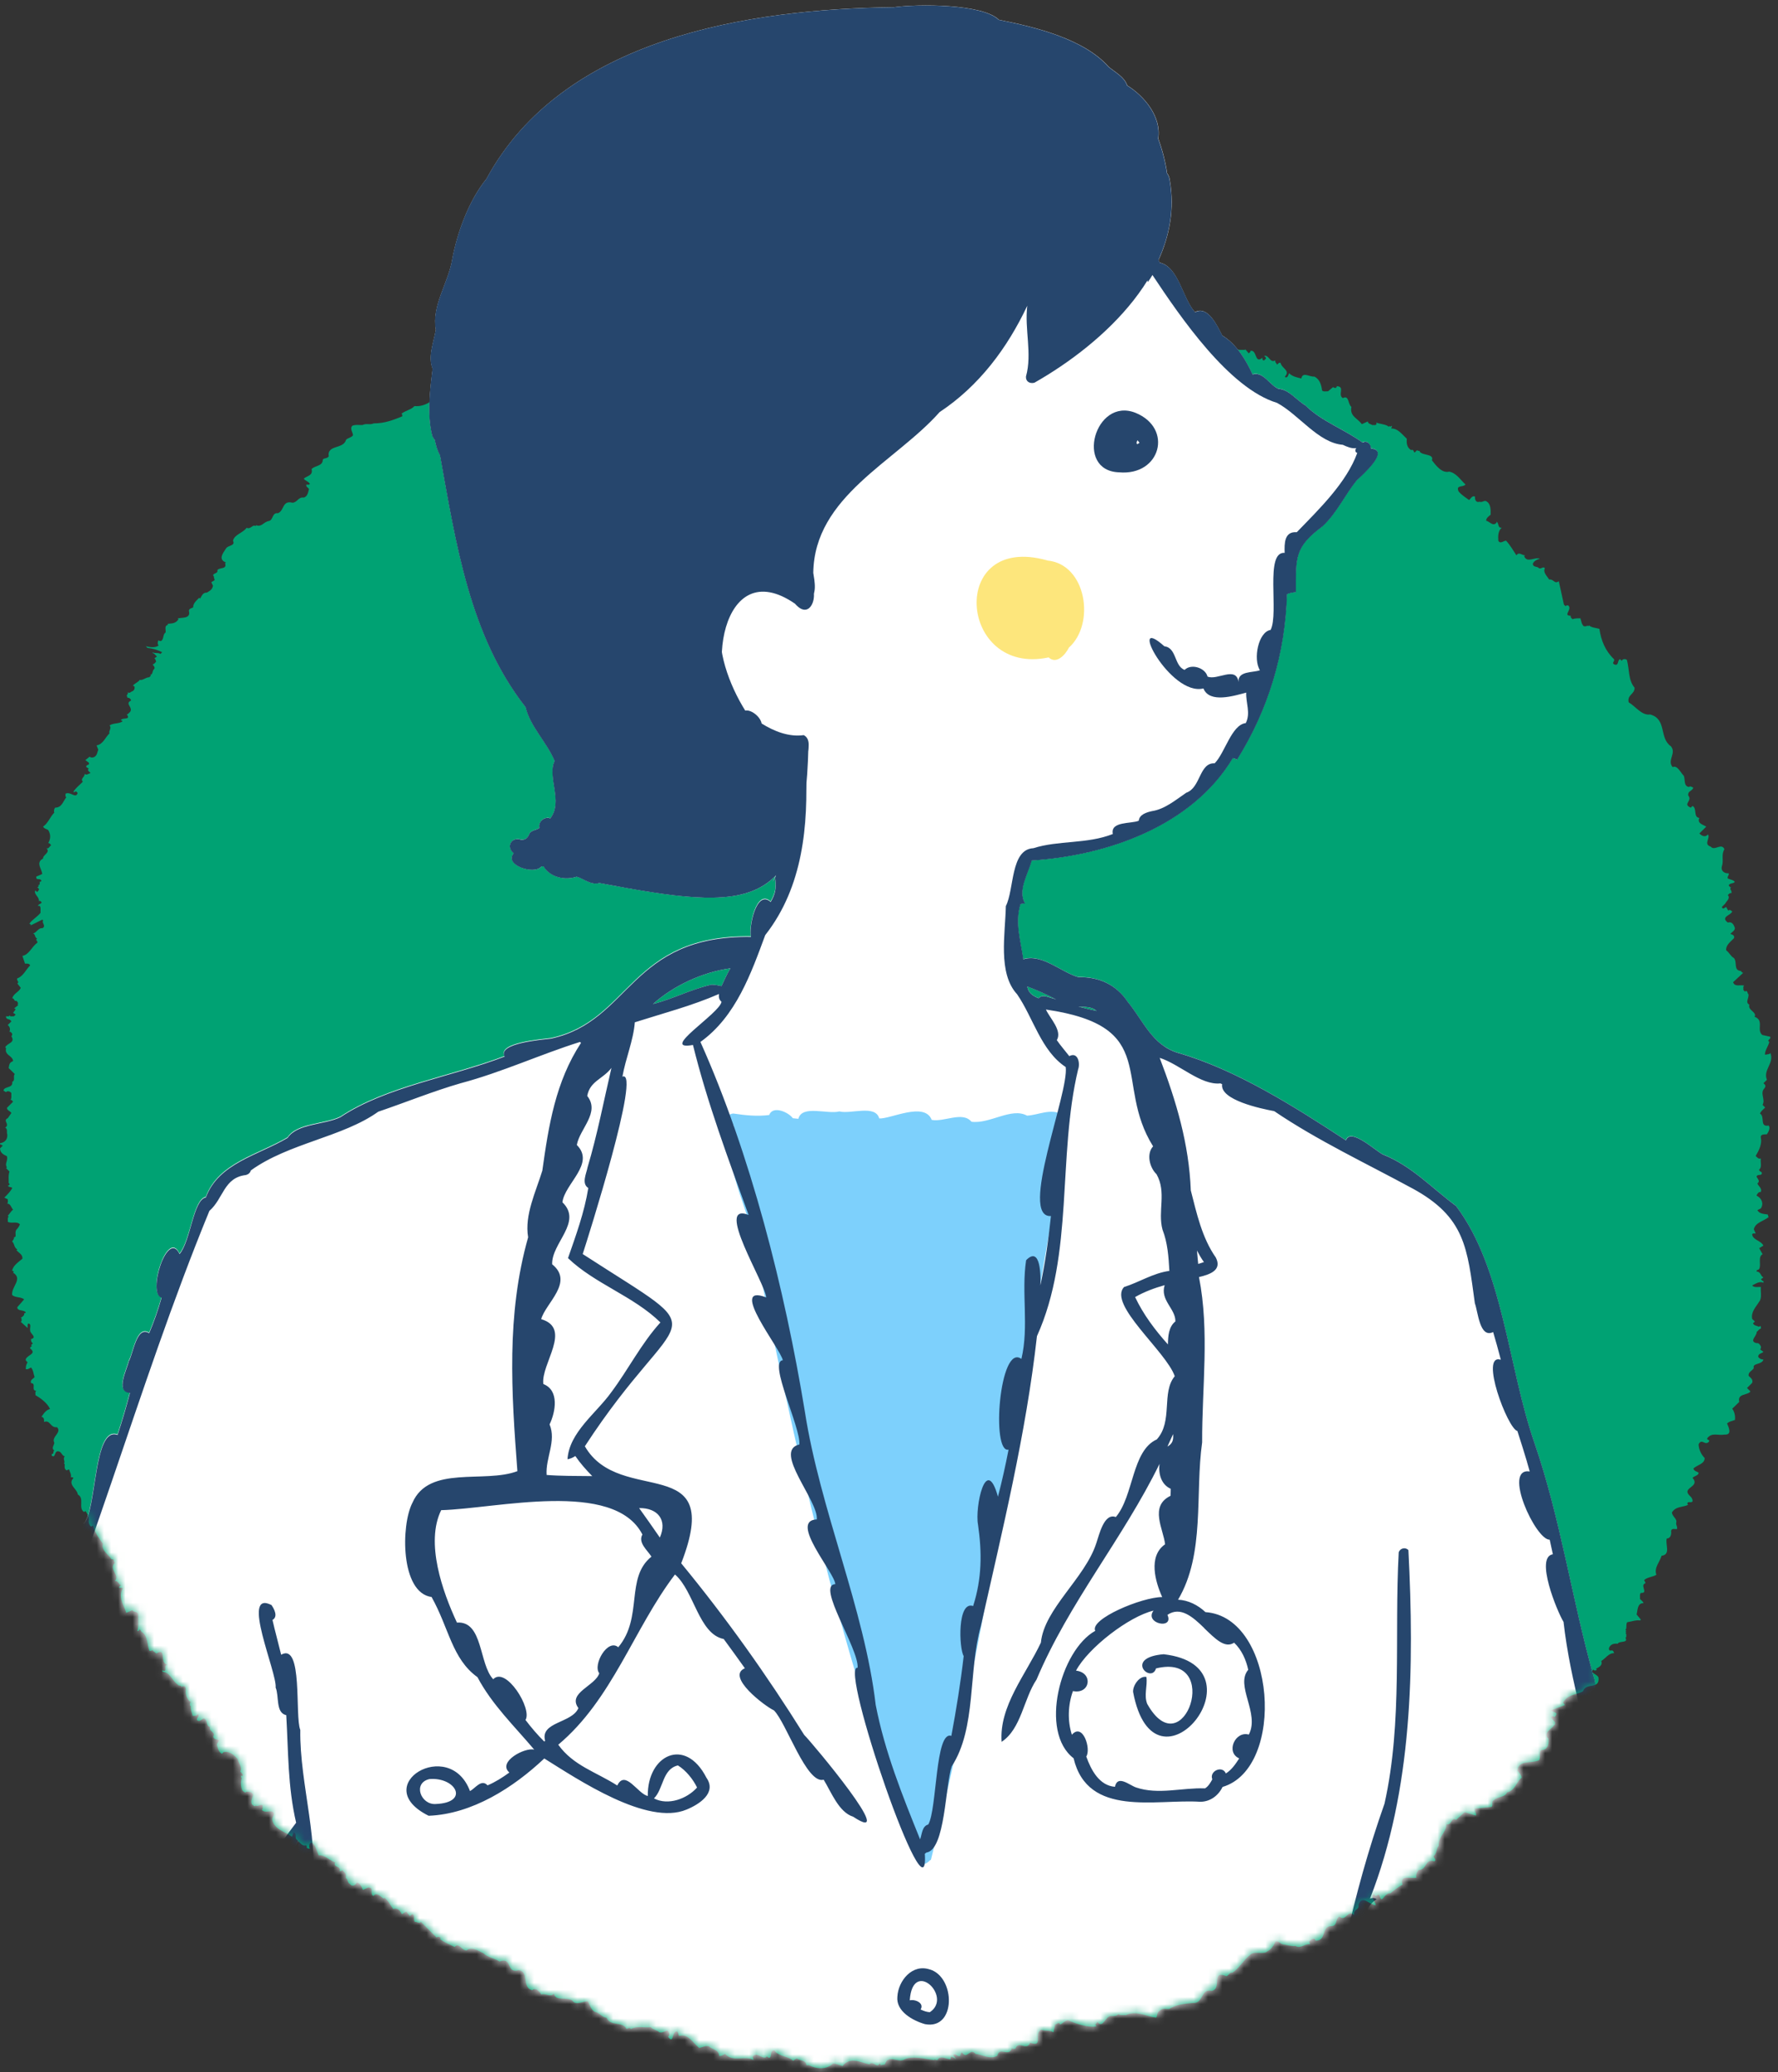 <svg width="248" height="289" viewBox="0 0 248 289" fill="none" xmlns="http://www.w3.org/2000/svg">
<rect x="0" y="0" width="248" height="289" fill="#333333" stroke="none"/>
<path d="M246.787 146.994L246.187 147.104C246.127 146.574 246.647 145.914 246.787 145.314C246.347 145.004 247.127 144.934 246.897 144.584L245.817 144.344C244.947 143.654 246.127 142.304 244.737 141.804C245.097 141.144 243.747 140.904 244.007 140.124C243.397 139.774 243.947 139.284 243.887 138.674C243.677 138.494 243.827 138.294 243.527 138.184L243.407 138.304L243.167 138.064C243.217 137.864 243.077 137.584 243.287 137.464C242.807 137.284 241.977 137.704 241.737 136.984L243.167 135.654C242.987 135.714 242.937 135.514 242.807 135.414C241.757 135.324 242.347 134.214 241.857 133.614C241.417 133.394 241.267 132.914 240.757 132.514C240.737 131.794 241.357 131.364 241.857 130.844C241.997 130.414 241.597 130.354 241.357 130.244C241.577 129.964 242.037 129.784 241.977 129.384C241.817 128.964 241.597 128.484 240.997 128.664C239.927 127.854 241.457 127.654 241.617 127.114C241.457 127.014 241.237 126.764 241.117 127.004C240.917 126.884 240.917 126.664 240.757 126.494C240.527 126.594 240.337 126.904 240.167 126.494L240.647 126.014C240.757 125.714 241.417 125.294 240.997 124.824C241.157 124.704 241.277 124.484 241.477 124.584C241.677 124.224 241.117 124.004 241.477 123.744C241.297 123.804 241.237 123.584 241.117 123.484C241.297 123.104 241.737 123.284 241.977 122.994C241.737 122.684 241.337 122.684 240.997 122.514C240.887 122.214 241.217 122.094 241.117 121.794H240.997C240.497 121.794 240.007 121.434 240.167 120.844C240.467 119.964 240.037 119.244 240.527 118.434C240.107 117.494 239.167 118.734 238.607 118.074C237.557 117.714 238.607 116.894 238.227 116.374L238.107 116.494C237.747 116.774 237.327 116.534 237.027 116.244L237.987 115.294C237.627 115.014 236.667 114.874 237.027 114.074C236.147 113.964 236.747 112.704 236.067 112.404L235.837 112.644C234.617 112.124 236.137 111.714 235.477 110.944C235.397 110.284 235.977 110.394 236.187 109.864C236.027 109.754 235.707 109.584 235.597 109.754C234.797 109.664 235.087 108.694 234.857 108.194C234.417 107.764 233.957 106.664 233.307 106.984C232.487 106.024 233.867 105.064 233.067 104.084C231.367 102.894 232.547 100.314 230.177 99.644C228.997 99.824 228.157 98.524 227.167 97.944C226.947 96.864 227.997 96.864 227.997 95.914C227.097 94.854 227.277 93.344 226.927 92.044C226.747 91.864 226.317 91.864 226.207 92.164L225.957 91.924C225.537 92.134 225.837 92.954 225.117 92.644C224.767 92.404 225.297 92.224 225.117 91.924C223.887 90.744 223.327 89.314 223.087 87.704C222.587 87.554 222.047 87.554 221.627 87.224L221.517 87.344L221.397 87.224C221.297 87.424 221.057 87.314 220.917 87.344C220.577 87.034 220.577 86.624 220.437 86.234C220.047 86.234 219.637 86.234 219.337 86.354C219.217 86.224 219.017 86.094 219.097 85.874C217.917 85.874 219.377 84.974 218.737 84.434C218.617 84.434 218.437 84.394 218.387 84.554L218.137 84.314L217.427 81.064C216.787 81.504 216.727 80.724 216.087 80.824C215.767 80.314 215.187 79.824 215.487 79.244C215.207 78.944 214.977 79.404 214.657 79.244C214.417 78.934 213.857 79.164 213.797 78.644C213.927 78.234 214.467 77.994 214.777 77.924C214.117 77.624 212.997 78.584 212.597 77.574L212.717 77.454C212.317 77.454 211.837 76.904 211.517 77.454C211.047 76.754 210.667 76.044 210.067 75.404C209.697 75.424 209.247 75.924 208.987 75.404C208.947 74.734 208.947 74.054 209.467 73.584C208.877 73.684 209.107 72.994 208.757 72.754V72.864C208.277 73.504 207.787 72.724 207.297 72.624C207.277 72.224 207.717 71.964 207.917 71.784C207.937 71.124 207.937 70.324 207.417 69.974C207.057 69.654 206.797 70.134 206.347 69.974C205.857 70.154 205.687 69.614 205.737 69.254C205.317 69.074 205.157 69.554 204.907 69.734C204.407 69.374 203.867 69.034 203.447 68.534C203.027 67.564 204.107 68.014 204.407 67.564C203.687 66.904 203.147 65.974 202.137 65.774C201.137 66.034 200.317 64.954 199.727 64.194C200.047 63.264 198.507 63.574 198.027 63.004V62.884C197.907 62.884 197.727 62.904 197.667 62.774L197.307 63.124C197.167 63.014 197.167 62.604 196.827 62.774C196.247 62.414 196.167 61.834 196.227 61.194C195.567 60.594 194.987 59.724 194.047 59.764L194.167 59.404C194.047 59.364 193.987 59.464 193.927 59.524L193.807 59.404L193.687 59.524L193.567 59.404C193.047 59.124 192.337 59.124 191.987 58.924V59.164C191.877 59.364 191.607 59.244 191.387 59.274C191.187 59.124 190.807 59.124 190.787 58.774L189.957 59.154C189.317 58.294 188.237 58.054 188.497 56.744C187.987 56.384 188.197 55.044 187.297 55.524C186.537 55.024 187.677 53.934 186.457 53.854C186.477 53.964 186.397 54.024 186.337 54.094C186.217 54.094 186.017 54.114 185.957 53.974L185.237 54.574C184.977 54.554 184.597 54.674 184.407 54.454C184.307 53.704 184.107 52.904 183.327 52.514C182.707 52.614 181.687 51.784 181.517 52.784C180.917 52.644 180.197 52.494 179.817 52.044C179.677 52.264 179.677 52.624 179.337 52.644L179.217 52.524C180.037 51.664 178.777 51.394 178.617 50.614C178.397 50.514 178.277 50.724 178.137 50.854C178.037 50.634 177.797 50.514 177.897 50.254C177.117 50.694 177.017 49.454 176.327 49.634C176.427 49.774 176.627 49.834 176.567 50.014C176.447 50.094 176.387 50.314 176.207 50.254C176.067 50.194 176.087 50.014 176.087 49.894C174.977 50.824 175.367 48.744 174.417 48.924C174.477 49.104 174.257 49.164 174.177 49.284L173.677 48.684V48.794C173.197 48.794 172.777 48.834 172.237 48.684C172.307 48.854 172.077 48.924 172.007 49.034C171.827 49.104 171.767 48.904 171.647 48.794C171.647 48.714 171.637 48.604 171.667 48.524C171.007 49.034 170.447 47.864 169.707 48.434C169.507 48.294 169.457 48.074 169.477 47.834C169.117 47.714 169.017 48.294 168.637 48.074C168.287 46.834 166.797 47.434 166.097 47.124C165.867 45.584 164.457 46.834 163.807 45.784V45.904C163.387 46.144 163.087 45.424 162.727 45.184C162.507 44.544 162.617 44.064 162.607 43.484C162.397 43.744 162.397 44.164 162.017 44.214C161.737 44.044 161.657 43.734 161.527 43.484C160.607 43.464 159.617 43.704 158.747 43.624C158.637 43.394 158.257 43.304 158.377 43.004C157.657 43.224 157.937 42.274 157.417 42.164C157.477 42.344 157.277 42.404 157.187 42.524C156.887 42.404 156.427 42.324 156.347 41.924C155.077 41.704 154.097 41.904 152.977 41.324C152.677 41.444 152.817 41.764 152.617 41.924C151.907 41.804 151.317 41.444 150.677 41.204C150.637 41.094 150.737 41.034 150.797 40.964L150.437 40.854C150.207 41.034 150.457 41.584 149.957 41.454C149.257 41.294 148.907 40.374 148.377 40.114C147.567 41.054 147.567 39.434 146.827 39.524C146.827 38.864 145.787 39.284 145.487 39.164C145.427 39.324 145.247 39.284 145.127 39.284V39.634C145.067 39.694 145.007 39.794 144.887 39.754C144.407 38.694 143.597 39.494 142.947 38.794V39.034C142.887 39.104 142.837 39.194 142.707 39.154C142.507 39.074 142.627 38.834 142.597 38.674C141.637 37.954 140.557 37.594 139.587 36.864C139.347 36.894 139.147 36.834 138.987 36.614C138.087 36.264 137.017 36.834 136.097 36.134C135.777 36.374 135.157 36.194 134.897 36.254L134.777 36.134C134.007 36.534 132.847 36.414 132.007 36.254C131.407 36.584 130.617 35.934 130.077 36.494L127.797 36.374C127.547 36.474 127.247 36.774 127.057 36.614C125.997 36.774 125.027 36.084 123.927 36.024V36.374C123.307 37.034 122.927 35.894 122.257 35.774V35.894C121.917 36.234 121.617 35.814 121.277 35.774C120.727 37.104 120.257 35.324 119.607 35.424C119.067 35.994 118.127 35.884 117.787 36.744C117.467 36.864 117.287 36.564 117.067 36.384C116.987 36.724 117.287 37.164 116.837 37.334C116.667 37.324 116.437 37.434 116.357 37.224C116.257 37.024 116.497 36.924 116.477 36.744C116.357 36.544 116.067 36.654 115.867 36.624C115.637 38.344 113.937 36.254 113.577 37.484C112.587 37.504 111.567 37.924 110.567 37.604V37.104C110.287 37.014 110.167 36.324 109.727 36.504V36.614C109.117 37.074 108.577 36.794 107.917 36.734L107.797 36.854C107.637 36.824 107.397 36.944 107.317 36.734L107.207 36.854H105.757C105.517 36.714 105.517 36.474 105.397 36.254C104.857 36.014 104.497 36.234 103.957 36.014C103.477 36.254 102.897 35.984 102.387 35.894C102.267 36.054 101.947 35.894 101.787 35.774C101.487 36.084 101.147 36.374 100.957 36.734C100.257 36.714 100.077 37.254 99.377 37.214C99.177 37.104 99.177 36.894 99.017 36.734C98.197 36.954 97.007 36.664 96.727 37.714C95.347 37.194 95.247 39.084 93.967 38.784C93.147 39.384 91.907 39.384 90.957 39.864C91.077 39.844 91.137 39.934 91.187 39.984C91.027 40.224 90.787 40.264 90.567 40.094C90.747 41.034 90.307 41.664 89.967 42.394C89.287 42.314 88.667 42.084 87.927 42.154C87.307 41.334 86.867 42.674 86.347 42.394C85.867 42.794 85.027 42.574 84.677 42.994L84.797 43.104C84.477 43.154 84.277 43.744 83.937 43.344C83.937 43.344 83.957 43.324 83.967 43.324C83.467 43.514 82.937 43.644 82.507 43.964C81.057 44.104 79.697 44.474 78.277 44.684C77.797 44.774 77.257 45.024 76.837 44.934C74.967 45.354 74.187 47.164 72.867 48.424C71.827 48.224 70.477 48.724 69.377 49.014C69.117 49.354 68.037 48.814 68.397 49.504C68.157 49.604 67.977 49.834 67.677 49.764C67.437 50.384 67.097 49.484 66.847 49.874C66.187 50.384 64.667 50.674 65.027 51.914C64.907 52.574 64.087 52.094 63.827 52.634C64.027 52.774 64.027 52.964 64.187 53.134C63.237 53.554 63.167 54.214 62.377 54.814C62.117 54.914 61.997 54.674 61.777 54.574C60.757 55.504 59.487 56.804 57.807 56.634C57.387 57.134 56.567 57.244 55.987 57.704C56.147 57.774 56.107 57.944 56.107 58.064C54.847 58.584 53.617 59.054 52.137 59.044C51.537 59.304 51.177 58.994 50.557 59.274C50.237 59.304 49.537 59.174 49.117 59.394C48.777 59.834 49.217 60.254 49.237 60.714C48.957 61.054 48.577 61.054 48.277 61.314C47.977 62.434 46.447 62.174 45.987 62.884C45.807 63.064 45.807 63.484 45.867 63.604C45.687 63.994 45.267 63.824 45.027 64.084C45.027 65.054 43.927 64.894 43.457 65.424C43.697 66.324 42.857 66.344 42.377 66.744C42.517 67.044 42.997 67.104 43.217 67.464C43.137 67.684 42.877 67.564 42.737 67.584C42.617 67.884 42.977 67.974 43.097 68.204C42.977 68.644 42.917 69.234 42.377 69.394C41.597 69.284 41.497 70.054 40.807 70.114C39.327 69.744 39.687 71.214 38.767 71.574C37.947 71.464 38.127 72.474 37.547 72.654C36.787 72.754 36.487 73.554 35.747 73.254L35.627 73.364C35.227 73.104 34.947 73.884 34.407 73.604C33.847 74.364 32.687 74.534 32.497 75.424C32.877 76.144 31.797 76.014 31.517 76.504C31.097 77.144 30.387 78.024 31.517 78.444L31.397 78.554C31.697 79.454 30.617 79.084 30.317 79.514C30.437 79.994 29.857 79.864 29.707 80.234C29.917 80.384 29.797 80.674 29.957 80.854C29.837 81.054 29.617 81.054 29.477 81.214L29.707 81.684C29.617 82.204 29.297 82.394 28.857 82.644C28.267 82.644 28.177 83.064 27.907 83.484L27.787 83.364C27.387 83.764 26.907 84.184 26.947 84.704C26.737 84.844 26.367 84.844 26.347 85.194C26.667 86.364 25.247 86.074 24.777 86.264L24.897 86.384L24.657 86.644C24.257 87.004 23.757 86.944 23.347 87.004L23.467 87.114C22.907 87.294 23.127 87.624 23.107 88.194C22.667 88.504 22.897 89.074 22.487 89.394C22.377 89.394 22.187 89.434 22.127 89.274C21.987 89.454 21.927 89.834 22.127 90.014C21.697 90.384 20.877 90.274 20.337 90.124L20.577 90.364C21.297 90.434 21.997 90.634 22.617 90.964L22.377 91.204C22.077 90.964 21.597 91.184 21.297 90.964V91.084C21.537 91.104 21.697 91.414 21.897 91.564L21.537 91.804C21.697 91.924 21.717 92.104 21.777 92.284C21.637 92.404 21.517 92.644 21.297 92.644C21.377 92.864 21.637 92.984 21.537 93.264C21.197 93.504 21.357 94.124 20.937 94.104L21.057 94.214L20.817 94.454C20.337 94.454 19.887 94.934 19.487 94.814C19.307 95.144 18.707 95.324 18.527 95.654C18.647 95.634 18.707 95.714 18.767 95.764C18.807 96.024 18.747 96.224 18.527 96.384C18.287 96.404 18.047 96.824 17.807 96.504C17.987 96.804 17.447 96.984 17.807 97.224L17.687 97.334C17.987 97.234 18.227 97.454 18.287 97.694C17.357 98.154 18.567 98.594 18.167 99.264C18.007 99.384 17.887 99.624 17.687 99.624C18.307 100.504 17.057 99.984 16.837 100.464C16.977 100.444 17.037 100.524 17.097 100.584C16.657 100.974 15.827 100.794 15.277 101.174C15.637 101.534 15.097 101.974 15.277 102.274C14.677 102.834 14.377 103.824 13.467 103.954L13.707 104.554C13.567 104.884 13.567 105.284 13.227 105.524C13.047 105.664 12.687 105.724 12.507 105.524L11.907 106.004L12.387 106.364C12.567 106.784 11.967 106.584 12.027 106.964L12.387 107.204L12.267 107.324C12.267 107.544 12.507 107.654 12.627 107.804C12.367 107.904 12.027 108.174 11.797 107.914C11.877 108.354 11.137 108.594 11.557 109.014C11.097 109.494 10.517 109.924 10.217 110.454C10.337 110.454 10.517 110.494 10.577 110.334L10.837 110.584C10.577 111.464 9.837 110.334 9.137 110.694C9.177 110.854 9.037 111.094 9.257 111.174C8.777 111.794 8.617 112.634 7.707 112.634C7.507 112.814 7.507 113.234 7.567 113.344C7.007 113.874 6.707 114.824 6.007 115.284C6.187 115.594 6.487 115.604 6.727 115.764C7.087 116.364 7.087 116.964 6.727 117.584H6.847C6.947 117.694 7.147 117.764 7.087 117.934C6.887 118.054 6.787 118.424 6.487 118.294C7.067 118.934 5.967 119.194 6.007 119.734C4.937 120.304 5.827 121.144 5.887 121.894L5.057 122.254C4.997 122.894 5.617 122.364 5.777 122.854C5.717 122.914 5.657 123.014 5.537 122.964V123.324C5.477 123.384 5.417 123.484 5.297 123.444L5.417 123.584L5.177 123.814C5.297 123.774 5.357 123.884 5.417 123.934C5.497 124.134 5.297 124.254 5.177 124.414L4.937 124.174C4.637 124.734 5.557 125.074 5.417 125.724L5.537 125.614C6.237 126.004 5.297 126.034 5.297 126.334H5.537C5.737 126.594 5.617 126.974 5.657 127.304C5.177 127.904 4.307 128.394 4.087 128.864C4.197 128.834 4.267 128.924 4.327 128.974L4.207 129.094L5.907 128.254L6.027 128.374C5.747 128.674 6.507 129.144 5.907 129.454C5.327 129.364 5.087 130.134 4.587 130.184C4.967 130.244 4.787 130.734 5.187 130.904C4.827 131.104 5.367 131.244 5.187 131.504C4.447 131.984 4.087 133.134 3.127 133.314L3.487 134.394C3.767 134.394 4.067 134.334 4.207 134.634C3.607 135.234 3.247 136.154 2.417 136.444C2.237 136.744 2.777 136.934 2.417 137.164L2.897 137.764C2.677 138.334 1.907 138.534 1.707 139.214C2.027 139.214 1.947 139.724 2.307 139.574C2.387 139.714 2.667 139.934 2.427 140.054L2.547 140.174L1.947 140.654C2.067 140.634 2.127 140.714 2.187 140.764L1.827 141.254L2.187 141.494L1.947 141.734C1.727 141.714 1.447 141.834 1.327 141.614C1.247 141.834 1.007 141.714 0.847 141.734C0.787 142.304 1.427 141.994 1.577 142.464L1.077 142.954L1.197 143.064C1.417 143.324 1.437 143.584 1.317 143.904C1.517 143.844 1.577 144.064 1.697 144.144C1.697 144.264 1.717 144.444 1.577 144.504C2.197 145.474 0.997 145.434 0.727 146.074L0.847 146.184C0.587 147.184 1.777 147.204 1.827 147.984C1.267 148.204 1.307 148.484 1.207 148.954L2.067 149.794C1.767 150.094 2.187 150.674 1.707 150.874C1.847 151.814 0.587 151.454 0.487 152.094C0.647 152.174 0.847 152.444 0.967 152.204C1.207 152.164 1.427 152.224 1.587 152.444C1.547 152.784 1.667 153.164 1.447 153.404C1.647 153.334 1.707 153.554 1.827 153.644L0.967 154.504C1.007 154.924 1.367 154.884 1.587 155.224L1.087 155.944C0.307 156.304 1.447 156.784 0.727 157.264C1.027 157.424 0.967 157.724 0.967 158.004C1.187 158.794 0.707 159.354 0.007 159.434C-0.053 159.724 0.287 159.594 0.367 159.794L0.007 160.154C0.007 160.774 0.487 161.034 0.967 161.254C1.147 161.844 0.607 162.314 0.967 162.804L0.847 162.914L1.327 163.394C1.127 163.864 1.247 164.614 1.207 164.974C1.267 165.034 1.367 165.094 1.327 165.214C1.267 165.274 1.207 165.374 1.087 165.324C1.207 165.634 1.547 165.484 1.707 165.684C1.447 166.204 1.007 166.614 0.607 167.024L1.087 167.264C1.067 167.464 1.187 167.754 0.967 167.864C1.487 167.824 1.547 168.444 1.827 168.704C1.487 168.944 1.367 169.284 1.087 169.544L1.207 169.674C1.007 169.854 1.127 170.164 1.087 170.394C1.587 170.694 2.357 170.274 2.777 170.754C2.677 171.014 2.477 171.344 2.297 171.474C2.077 171.864 2.197 171.994 2.177 172.424C2.117 172.484 2.057 172.584 1.937 172.544C2.017 172.824 1.777 172.934 1.697 173.164C2.017 173.364 1.957 174.064 2.417 174.234L2.297 174.354C2.657 174.774 3.177 174.954 3.127 175.544C2.597 175.994 1.777 176.524 1.697 177.244C1.817 177.204 1.877 177.314 1.937 177.364L1.817 177.484C3.247 178.364 1.537 179.464 1.697 180.614C2.177 181.014 2.887 180.834 3.367 181.214L2.407 182.314C2.427 182.914 3.287 182.614 3.607 183.034C3.547 183.094 3.487 183.174 3.367 183.154V183.394C3.227 183.504 3.107 183.744 2.887 183.744L3.007 183.864C2.967 184.014 3.107 184.264 2.887 184.344L3.847 185.204C3.887 184.984 3.767 184.704 3.967 184.584C4.427 184.654 4.127 185.224 4.207 185.564C4.187 186.004 5.247 186.514 4.327 186.754C4.307 186.994 4.367 187.214 4.587 187.354L4.327 187.594L4.447 187.714C4.367 187.824 4.147 187.884 4.207 188.064C5.147 188.804 3.897 188.924 3.607 189.524C3.527 189.744 3.727 189.854 3.847 190.004C3.647 190.284 3.587 190.604 3.607 190.954C3.907 191.004 4.087 190.844 4.327 190.714C4.657 191.074 4.657 191.594 4.827 192.054C4.587 192.354 4.187 192.404 4.327 192.894C5.127 192.934 4.267 193.944 5.067 193.964C4.847 194.084 4.967 194.364 4.947 194.584C5.627 194.964 6.607 195.664 6.977 196.504C6.377 196.664 6.137 197.104 5.777 197.604C6.137 197.624 6.177 198.024 6.137 198.314C7.037 197.964 6.977 199.154 7.957 199.044C8.677 199.814 7.107 200.374 7.577 201.214C7.557 201.564 7.097 201.984 7.577 202.294C7.337 202.404 7.577 202.814 7.217 202.774V203.014C7.717 203.364 7.577 202.574 7.957 202.414C8.617 202.334 8.517 202.954 9.037 203.124C8.697 203.414 9.157 203.864 8.917 204.104L9.037 204.224C8.997 204.334 8.977 204.884 9.157 204.944C9.277 205.224 9.457 204.904 9.637 204.944C9.737 205.304 9.977 205.604 9.877 206.024C9.997 206.024 10.187 206.004 10.237 206.134C9.397 207.064 10.757 207.614 10.857 208.434C11.827 208.954 10.877 210.264 11.687 210.844C11.807 210.864 11.867 210.784 11.927 210.724C12.227 211.194 12.327 211.384 12.407 211.924C12.247 212.404 12.647 212.964 12.767 212.894C12.827 212.834 12.887 212.744 13.007 212.784C13.187 213.734 13.867 214.574 14.347 215.294C14.107 216.294 15.207 216.814 15.547 217.474C15.957 217.334 15.827 217.804 16.027 217.944C15.087 218.884 16.787 219.644 16.027 220.484C16.447 220.424 16.607 221.004 16.867 221.084C16.787 221.204 16.567 221.264 16.627 221.444C16.787 221.484 17.027 221.354 17.127 221.554C16.367 222.774 17.447 224.184 17.607 224.934L18.447 224.574C18.687 224.914 19.217 224.674 19.277 225.194C19.257 225.924 19.377 226.624 19.157 227.474C19.337 227.534 19.397 227.334 19.517 227.224L19.747 227.584C20.607 228.064 20.507 229.334 20.847 230.234C20.967 230.234 21.147 230.274 21.207 230.124L21.807 230.604C23.327 229.684 22.167 232.014 23.387 232.174C22.807 232.234 23.227 232.774 23.007 233.014C22.887 233.014 22.707 233.054 22.647 232.894V233.144C23.797 233.254 23.987 234.414 24.817 234.954C24.937 235.194 25.337 234.954 25.297 235.304C25.397 235.084 25.637 235.204 25.777 235.194C25.997 235.394 25.877 235.894 25.897 236.034C25.957 236.554 26.217 237.204 26.627 237.374L26.507 237.484C26.527 237.624 26.407 237.864 26.627 237.974C26.527 238.324 26.777 238.824 26.867 239.294C27.127 239.294 27.427 239.354 27.587 239.044C27.927 239.334 27.367 239.564 27.467 239.884C27.827 240.244 28.127 239.754 28.417 239.654C29.057 239.884 28.637 240.624 29.277 240.864C29.117 241.524 30.137 241.544 29.747 242.184C29.817 242.704 30.357 242.464 30.597 242.774C30.377 242.894 30.377 243.114 30.237 243.264C30.357 243.764 30.497 244.364 30.957 244.594L31.197 244.354C32.037 244.174 32.667 244.794 33.137 245.304C33.257 245.904 33.857 246.444 33.497 247.124H33.617C33.637 247.324 34.077 247.504 33.737 247.724L33.617 247.604C33.617 247.724 33.577 247.904 33.737 247.964C33.557 248.494 33.557 249.284 33.857 249.774C34.017 249.854 34.217 250.124 34.337 249.894C34.737 249.844 35.097 249.894 35.297 250.244C35.277 250.724 34.857 251.204 35.177 251.684C35.337 251.784 35.557 252.034 35.677 251.794C35.937 252.034 36.357 251.554 36.637 251.794C36.597 252.014 36.717 252.274 36.517 252.394C36.837 252.854 37.477 252.554 37.957 252.634C38.517 252.954 37.957 253.364 37.957 253.734C38.197 255.114 39.777 255.474 40.727 256.144L40.967 255.534C41.427 255.704 41.127 256.234 41.327 256.504C41.727 256.804 42.147 257.564 42.667 257.344L42.787 257.454C42.667 257.794 43.047 257.854 43.267 257.814C43.047 257.704 43.187 257.434 43.147 257.224C43.267 257.124 43.327 256.914 43.507 256.974C44.107 257.454 44.207 258.274 44.457 258.764C45.277 258.634 45.977 259.474 46.757 259.744C46.397 260.494 47.637 260.184 47.357 260.944C47.477 260.944 47.657 260.974 47.737 260.824L48.097 261.174C48.277 261.354 48.277 261.774 48.217 261.894C48.597 262.104 48.397 262.574 48.817 262.744C49.077 263.194 49.657 262.924 49.777 262.514C50.177 262.594 50.477 263.174 50.617 263.584L51.357 263.234C52.307 263.254 51.477 264.054 52.077 264.424C52.557 263.804 53.097 264.544 53.517 264.784L53.637 264.674C54.217 265.134 54.457 265.724 54.857 266.244C55.517 265.994 55.877 266.594 56.057 266.954L56.657 266.594L57.157 267.194L57.037 267.304L57.517 266.954C57.997 267.174 57.577 267.734 57.877 268.034C58.177 268.014 58.477 268.314 58.717 268.034L60.887 270.204C61.087 270.064 61.317 270.084 61.487 270.324L61.367 270.434C61.997 270.914 62.717 271.174 63.417 271.534C64.017 270.834 64.437 272.094 65.097 272.014C65.757 271.424 66.697 272.074 67.387 272.374C68.047 273.014 68.947 273.074 69.677 273.564C71.537 272.884 70.537 275.284 72.337 274.784C73.857 274.904 72.717 277.214 74.257 277.564C74.367 277.344 74.657 277.464 74.857 277.444C75.077 277.684 75.397 277.864 75.477 278.164C76.137 277.944 76.737 278.604 77.277 278.044C77.397 279.104 79.027 278.484 79.817 278.994C80.297 279.754 81.257 279.094 81.987 279.114C82.297 279.594 82.367 280.194 82.937 280.574C83.577 280.654 83.957 281.344 84.617 281.404C85.137 282.664 86.827 281.844 87.387 282.964C87.567 282.894 87.847 282.724 88.007 282.964C88.927 282.514 89.847 282.824 90.767 282.724C91.097 283.074 91.697 283.144 91.977 283.434C92.397 283.534 92.697 283.294 93.057 283.194C93.417 283.434 93.457 283.774 93.177 284.054C94.037 285.184 93.657 283.314 94.397 283.314C94.697 283.434 94.537 283.784 94.757 283.934C96.007 283.584 96.647 284.914 97.527 285.614C97.967 285.524 98.327 285.294 98.847 285.374C99.327 285.834 100.297 285.854 100.297 286.714C100.667 286.794 100.857 286.554 101.137 286.454C102.257 287.664 103.907 286.604 105.107 287.304L104.987 286.824C105.597 286.124 106.127 287.094 106.807 286.944C107.007 286.584 107.117 287.124 107.397 286.944C107.667 286.664 107.397 285.914 108.007 285.964C108.637 286.854 109.957 286.724 110.657 287.424C110.777 287.204 110.997 287.204 111.137 287.074C111.547 287.424 112.437 287.274 112.477 288.024H112.837C113.867 288.544 115.267 288.684 116.207 287.784C116.687 287.804 117.087 288.044 117.527 288.134C118.547 286.784 120.027 287.624 121.257 287.904C121.817 287.314 122.237 288.534 122.717 287.784C122.767 287.844 122.857 287.904 122.827 288.024L123.427 287.914C123.887 286.384 125.267 287.794 126.207 287.194C127.257 286.664 128.987 287.154 130.297 287.304L130.417 287.194C130.477 287.324 130.647 287.304 130.767 287.304C131.147 286.554 131.987 287.204 132.587 287.194C132.587 287.084 132.567 286.894 132.707 286.834C132.917 286.954 133.167 286.954 133.307 287.194C133.287 286.954 133.047 286.794 132.947 286.594C133.287 286.264 133.487 286.914 133.927 286.714C133.987 286.514 134.007 286.334 134.167 286.214C134.907 287.384 135.267 285.474 136.087 286.454C136.987 286.514 138.037 287.274 139.097 286.714C139.397 285.314 140.757 287.024 141.147 285.614C141.227 285.834 141.467 285.714 141.627 285.724C142.087 284.474 143.187 286.124 143.687 284.884C145.637 285.594 144.097 283.574 145.237 283.074C145.887 283.314 146.337 283.074 146.937 283.434L147.177 282.354C147.417 282.294 147.707 281.894 147.887 282.354C148.247 282.154 148.547 281.814 148.957 281.754C150.197 282.274 151.917 282.844 152.957 282.594L152.837 282.484C152.737 282.274 152.957 282.164 153.077 281.994C153.817 282.924 154.137 281.334 154.877 281.154C155.277 281.154 155.697 281.224 155.977 280.914C156.277 281.114 156.827 281.004 157.047 281.034C158.487 280.334 159.887 281.234 161.267 281.384C161.487 281.084 161.307 280.634 161.767 280.434C162.177 279.994 162.507 280.214 163.087 280.174C164.037 279.554 165.257 279.444 166.457 279.334C167.877 279.394 167.467 277.324 168.987 277.654C170.527 277.414 168.837 274.704 171.047 275.604C171.367 275.564 171.487 275.024 171.887 275.124C172.787 274.584 173.437 273.374 174.297 272.704C174.907 271.954 176.137 272.694 176.817 272.114C177.367 271.824 177.677 271.274 177.907 270.774C178.327 270.644 178.527 271.014 178.867 271.154C179.467 271.234 180.117 271.464 180.687 271.394C181.417 271.824 181.977 271.054 182.727 271.154L182.607 270.774C182.827 270.594 183.007 270.294 183.347 270.414C183.407 270.484 183.487 270.534 183.457 270.654C185.077 270.754 184.257 268.584 185.727 268.624C186.587 268.584 186.207 267.624 186.827 267.284C187.727 268.104 187.967 266.234 188.867 267.054C188.727 266.214 189.627 266.454 189.487 265.614C190.027 264.194 191.077 265.694 191.877 265.724C191.937 265.144 191.017 264.674 191.637 264.164C191.697 264.214 191.797 264.274 191.757 264.394H191.997C192.557 263.914 192.337 264.754 192.737 264.884C193.047 264.684 193.357 263.964 193.927 264.044C194.467 263.624 195.007 263.164 195.627 262.844C195.167 261.394 196.847 262.034 197.547 261.874C197.487 261.444 197.607 261.094 197.897 260.794C199.077 260.774 198.697 259.174 200.077 259.594C200.417 259.354 199.977 259.114 199.957 258.874C200.437 258.494 200.317 257.834 200.667 257.414C200.607 256.114 201.687 255.644 201.767 254.404C202.487 254.644 202.427 253.324 203.087 253.814L204.287 252.734L205.867 253.214C206.007 252.814 205.587 252.644 205.747 252.234L208.037 251.994C208.337 251.754 207.917 251.224 208.397 251.044C208.927 250.514 209.957 250.684 210.197 249.964C211.287 249.784 211.527 248.444 212.257 247.914C212.187 247.514 211.847 247.154 211.647 246.954C211.767 245.384 213.627 245.984 214.667 245.494C214.967 245.074 214.547 244.304 215.027 244.064C215.867 244.064 216.077 243.244 215.977 242.484C215.157 241.674 216.387 241.174 216.817 240.574C217.217 239.954 216.097 239.814 216.457 239.354C216.577 239.354 216.767 239.334 216.817 239.474L216.937 239.354C217.457 238.714 216.557 238.874 216.337 238.514C216.967 238.274 217.637 238.034 218.267 237.794L218.027 237.434C218.687 236.264 219.877 236.384 220.807 235.864C221.227 234.564 223.197 235.704 222.957 233.924C222.707 233.504 222.287 233.504 222.007 233.094L222.247 232.844L222.367 232.964C222.487 232.964 222.667 233.004 222.727 232.844L222.607 232.734C223.007 232.514 223.587 232.274 223.347 231.654C223.947 231.294 224.377 230.534 225.147 230.554C225.027 230.314 225.027 230.114 224.667 230.194C224.447 230.234 224.387 230.014 224.427 229.834C224.607 229.324 225.127 229.174 225.627 229.244C225.927 228.784 227.147 229.204 226.727 228.404L226.847 228.284C226.807 228.124 226.927 227.884 226.727 227.784L226.847 227.664L226.727 227.554L226.847 227.444L226.727 227.324C226.967 227.024 226.747 226.544 226.967 226.244C227.567 226.144 228.227 225.904 228.757 225.994L228.877 225.884L228.277 225.164C228.437 224.544 228.377 223.564 229.227 223.584C229.217 223.354 228.907 223.194 228.747 222.994C228.787 222.704 228.667 222.354 228.867 222.154C229.987 222.234 228.687 221.054 229.487 220.824C229.567 220.624 229.327 220.524 229.347 220.344C229.857 219.924 230.527 219.944 231.037 219.624C230.677 218.634 231.517 217.854 231.757 216.974C233.097 216.814 232.237 215.384 232.487 214.564C233.027 214.564 233.167 213.964 233.087 213.484C233.227 213.084 233.617 213.304 233.917 213.244C233.997 212.904 233.757 212.714 233.797 212.384C233.997 211.854 233.277 211.544 233.197 210.944C233.737 210.044 234.737 210.224 235.467 209.874L235.357 209.754C235.357 209.254 235.907 209.694 236.087 209.374C236.087 209.074 235.967 208.844 235.737 208.654C234.397 207.414 237.227 207.454 236.087 206.114C236.327 205.814 236.927 205.804 236.927 205.394C236.687 205.194 236.267 205.194 236.207 204.794C236.717 204.314 237.807 204.154 237.767 203.334C237.327 202.904 236.947 202.184 236.927 201.424C237.387 200.524 237.807 201.684 238.367 201.064C238.547 200.714 238.047 200.904 238.127 200.584C238.807 199.724 239.587 200.244 240.537 200.074C241.657 200.144 241.117 199.044 240.897 198.524C241.197 198.234 241.617 198.164 241.997 198.034C242.057 197.434 241.937 196.914 241.617 196.464L242.597 195.514C242.297 194.314 243.767 194.624 244.157 194.054L243.677 193.574L244.397 192.864C244.557 192.394 244.187 192.154 243.917 191.904C243.777 191.374 244.397 191.184 244.627 190.804C244.367 190.064 245.787 190.364 245.967 189.604C245.667 189.604 245.437 189.494 245.247 189.254C245.187 188.774 245.727 188.774 245.967 188.534L245.497 188.184C245.637 188.114 245.617 187.924 245.617 187.804C245.547 187.604 245.317 187.244 245.017 187.324C243.897 187.064 245.087 186.304 245.017 185.774C245.227 185.614 245.377 185.314 245.617 185.294C245.617 185.174 245.637 184.984 245.497 184.914L245.377 185.044C245.097 184.894 244.617 184.894 244.517 184.544L244.777 184.304L244.397 183.944C244.217 182.934 244.917 182.294 245.377 181.534C245.817 181.004 245.517 180.034 245.617 179.504C245.197 179.434 244.677 179.634 244.397 179.264C244.887 179.044 245.427 178.624 245.967 178.904V178.644C245.797 178.704 245.737 178.504 245.617 178.404L245.967 178.164C245.517 177.924 245.637 177.384 245.017 177.324C244.957 177.044 245.277 177.164 245.377 176.964C245.687 176.364 245.157 175.264 245.857 174.914C245.697 174.654 245.517 174.354 245.377 174.074L245.967 173.714C245.547 172.944 244.497 172.964 244.397 172.144C244.497 171.944 244.737 172.064 244.887 172.024L244.627 171.434C244.847 170.494 245.987 170.304 246.687 169.754L246.567 169.374C246.027 169.314 245.367 169.264 245.127 168.774L245.607 168.534C246.047 167.834 245.727 167.104 245.007 166.744C245.077 166.524 245.307 166.174 245.607 166.244C245.807 165.704 245.267 165.444 245.127 165.054C245.567 164.714 245.147 164.414 245.007 164.094C245.127 163.734 245.537 163.984 245.727 163.734C245.867 163.354 245.367 163.454 245.367 163.124C245.807 162.764 245.507 162.084 245.607 161.564C245.267 161.684 245.087 161.394 244.887 161.214C245.337 160.454 245.797 159.554 245.607 158.674C245.507 158.154 246.107 158.214 246.447 158.194C246.687 157.854 246.977 157.264 246.687 156.974C245.387 157.214 246.227 155.724 245.487 155.304C245.607 154.964 246.027 154.654 246.207 154.464L245.847 154.084C246.287 153.344 245.447 152.494 246.087 151.804C246.327 151.504 246.287 151.324 245.967 151.074L246.457 150.594C245.877 149.224 247.517 148.254 246.937 146.864L246.787 146.994Z" fill="#00A273"/>
<mask id="mask0_66_880" style="mask-type:luminance" maskUnits="userSpaceOnUse" x="0" y="-57" width="248" height="346">
<path d="M246.897 144.574L245.817 144.334C244.947 143.644 246.127 142.294 244.737 141.794C245.097 141.134 243.747 140.894 244.007 140.114C243.397 139.764 243.947 139.274 243.887 138.664C243.677 138.484 243.827 138.284 243.527 138.174L243.407 138.294L243.167 138.054C243.217 137.854 243.077 137.574 243.287 137.454C242.807 137.274 241.977 137.694 241.737 136.974L243.167 135.644C242.987 135.704 242.937 135.504 242.807 135.404C241.757 135.314 242.347 134.204 241.857 133.604C241.417 133.384 241.267 132.904 240.757 132.504C240.737 131.784 241.357 131.354 241.857 130.834C241.997 130.404 241.597 130.344 241.357 130.234C241.577 129.954 242.037 129.774 241.977 129.374C241.817 128.954 241.597 128.474 240.997 128.654C239.927 127.844 241.457 127.644 241.617 127.104C241.457 127.004 241.237 126.754 241.117 126.994C240.917 126.874 240.917 126.654 240.757 126.484C240.527 126.584 240.337 126.894 240.167 126.484L240.647 126.004C240.757 125.704 241.417 125.284 240.997 124.814C241.157 124.694 241.277 124.474 241.477 124.574C241.677 124.214 241.117 123.994 241.477 123.734C241.297 123.794 241.237 123.574 241.117 123.474C241.297 123.094 241.737 123.274 241.977 122.984C241.737 122.674 241.337 122.674 240.997 122.504C240.887 122.204 241.217 122.084 241.117 121.784H240.997C240.497 121.784 240.007 121.424 240.167 120.834C240.467 119.954 240.037 119.234 240.527 118.424C240.107 117.484 239.167 118.724 238.607 118.064C237.557 117.704 238.607 116.884 238.227 116.364L238.107 116.484C237.747 116.764 237.327 116.524 237.027 116.234L237.987 115.284C237.627 115.004 236.667 114.864 237.027 114.064C236.657 114.014 236.547 113.764 236.497 113.474C236.657 113.384 236.787 113.284 236.787 113.104C236.677 113.014 236.547 112.964 236.417 112.904C236.377 112.714 236.297 112.544 236.137 112.444C236.667 112.014 237.667 111.824 237.627 111.044C237.187 110.614 236.807 109.894 236.787 109.134C237.247 108.234 237.667 109.394 238.227 108.774C238.407 108.424 237.907 108.614 237.987 108.294C238.667 107.434 239.447 107.954 240.397 107.784C241.517 107.854 240.977 106.754 240.757 106.234C241.057 105.944 241.477 105.874 241.857 105.744C241.917 105.144 241.797 104.624 241.477 104.174L242.457 103.224C242.157 102.024 243.627 102.334 244.017 101.764L243.537 101.284L244.257 100.574C244.417 100.104 244.047 99.864 243.777 99.614C243.637 99.084 244.257 98.894 244.487 98.514C244.227 97.774 245.647 98.074 245.827 97.314C245.527 97.314 245.297 97.204 245.107 96.964C245.047 96.484 245.587 96.484 245.827 96.244L245.357 95.894C245.497 95.824 245.477 95.634 245.477 95.514C245.407 95.314 245.177 94.954 244.877 95.034C243.757 94.774 244.947 94.014 244.877 93.484C245.087 93.324 245.237 93.024 245.477 93.004C245.477 92.884 245.497 92.694 245.357 92.624L245.237 92.754C244.957 92.604 244.477 92.604 244.377 92.254L244.637 92.014L244.257 91.654C244.077 90.644 244.777 90.004 245.237 89.244C245.677 88.714 245.377 87.744 245.477 87.214C245.057 87.144 244.537 87.344 244.257 86.974C244.747 86.754 245.287 86.334 245.827 86.614V86.354C245.657 86.414 245.597 86.214 245.477 86.114L245.827 85.874C245.377 85.634 245.497 85.094 244.877 85.034C244.817 84.754 245.137 84.874 245.237 84.674C245.547 84.074 245.017 82.974 245.717 82.624C245.557 82.364 245.377 82.064 245.237 81.784L245.827 81.424C245.407 80.654 244.357 80.674 244.257 79.854C244.357 79.654 244.597 79.774 244.747 79.734L244.487 79.144C244.707 78.204 245.847 78.014 246.547 77.464L246.427 77.084C245.887 77.024 245.227 76.974 244.987 76.484L245.467 76.244C245.907 75.544 245.587 74.814 244.867 74.454C244.937 74.234 245.167 73.884 245.467 73.954C245.667 73.414 245.127 73.154 244.987 72.764C245.427 72.424 245.007 72.124 244.867 71.804C244.987 71.444 245.397 71.694 245.587 71.444C245.727 71.064 245.227 71.164 245.227 70.834C245.667 70.474 245.367 69.794 245.467 69.274C245.127 69.394 244.947 69.104 244.747 68.924C245.197 68.164 245.657 67.264 245.467 66.384C245.367 65.864 245.967 65.924 246.307 65.904C246.547 65.564 246.837 64.974 246.547 64.684C245.247 64.924 246.087 63.434 245.347 63.014C245.467 62.674 245.887 62.364 246.067 62.174L245.707 61.794C246.147 61.054 245.307 60.204 245.947 59.514C246.187 59.214 246.147 59.034 245.827 58.784L246.317 58.304C245.737 56.934 247.377 55.964 246.797 54.574L246.197 54.684C246.137 54.154 246.657 53.494 246.797 52.894C246.357 52.584 247.137 52.514 246.907 52.164L245.827 51.924C244.957 51.234 246.137 49.884 244.747 49.384C245.107 48.724 243.757 48.484 244.017 47.704C243.407 47.354 243.957 46.864 243.897 46.254C243.687 46.074 243.837 45.874 243.537 45.764L243.417 45.884L243.177 45.644C243.227 45.444 243.087 45.164 243.297 45.044C242.817 44.864 241.987 45.284 241.747 44.564L243.177 43.234C242.997 43.294 242.947 43.094 242.817 42.994C241.767 42.904 242.357 41.794 241.867 41.194C241.427 40.974 241.277 40.494 240.767 40.094C240.747 39.374 241.367 38.944 241.867 38.424C242.007 37.994 241.607 37.934 241.367 37.824C241.587 37.544 242.047 37.364 241.987 36.964C241.827 36.544 241.607 36.064 241.007 36.244C239.937 35.434 241.467 35.234 241.627 34.694C241.467 34.594 241.247 34.344 241.127 34.584C240.927 34.464 240.927 34.244 240.767 34.074C240.537 34.184 240.347 34.484 240.177 34.074L240.657 33.594C240.767 33.294 241.427 32.874 241.007 32.404C241.167 32.284 241.287 32.064 241.487 32.164C241.687 31.804 241.127 31.584 241.487 31.324C241.307 31.384 241.247 31.164 241.127 31.064C241.307 30.684 241.747 30.864 241.987 30.574C241.747 30.264 241.347 30.264 241.007 30.094C240.897 29.794 241.227 29.674 241.127 29.374H241.007C240.507 29.374 240.017 29.014 240.177 28.424C240.477 27.544 240.047 26.824 240.537 26.014C240.117 25.074 239.177 26.314 238.617 25.654C237.567 25.294 238.617 24.474 238.237 23.954L238.117 24.074C237.757 24.354 237.337 24.114 237.037 23.824L237.997 22.874C237.637 22.594 236.677 22.454 237.037 21.654C236.157 21.544 236.757 20.284 236.077 19.984L235.847 20.224C234.627 19.714 236.147 19.294 235.487 18.524C235.407 17.864 235.987 17.974 236.197 17.444C236.037 17.334 235.717 17.164 235.607 17.334C234.807 17.244 235.097 16.274 234.867 15.774C234.427 15.344 233.967 14.244 233.317 14.564C232.497 13.604 233.877 12.644 233.077 11.664C231.377 10.474 232.557 7.894 230.187 7.224C229.007 7.404 228.167 6.104 227.177 5.524C226.957 4.444 228.007 4.444 228.007 3.494C227.107 2.434 227.287 0.914 226.937 -0.376C226.757 -0.556 226.327 -0.556 226.217 -0.256L225.967 -0.496C225.547 -0.286 225.847 0.534 225.127 0.224C224.777 -0.016 225.307 -0.196 225.127 -0.496C223.897 -1.676 223.337 -3.106 223.097 -4.716C222.597 -4.866 222.057 -4.866 221.637 -5.196L221.527 -5.076L221.407 -5.196C221.307 -4.996 221.067 -5.106 220.927 -5.076C220.587 -5.386 220.587 -5.806 220.447 -6.186C220.057 -6.186 219.647 -6.186 219.347 -6.066C219.227 -6.196 219.027 -6.326 219.107 -6.546C217.927 -6.546 219.387 -7.446 218.747 -7.986C218.627 -7.986 218.447 -8.026 218.397 -7.866L218.147 -8.106L217.437 -11.356C216.797 -10.916 216.737 -11.696 216.097 -11.596C215.777 -12.106 215.197 -12.596 215.497 -13.176C215.217 -13.476 214.987 -13.016 214.667 -13.176C214.427 -13.486 213.867 -13.256 213.807 -13.776C213.937 -14.186 214.477 -14.426 214.787 -14.496C214.127 -14.796 213.007 -13.836 212.607 -14.846L212.727 -14.966C212.327 -14.966 211.847 -15.516 211.527 -14.966C211.057 -15.666 210.677 -16.376 210.077 -17.016C209.707 -16.996 209.257 -16.496 208.997 -17.016C208.957 -17.686 208.957 -18.366 209.477 -18.836C208.887 -18.736 209.117 -19.426 208.767 -19.666V-19.556C208.287 -18.916 207.797 -19.696 207.307 -19.796C207.287 -20.196 207.727 -20.456 207.927 -20.636C207.947 -21.296 207.947 -22.096 207.427 -22.446C207.067 -22.766 206.807 -22.286 206.357 -22.446C205.867 -22.266 205.697 -22.806 205.747 -23.166C205.327 -23.346 205.167 -22.866 204.917 -22.686C204.417 -23.046 203.877 -23.386 203.457 -23.886C203.037 -24.856 204.117 -24.406 204.417 -24.856C203.697 -25.516 203.157 -26.446 202.147 -26.646C201.147 -26.386 200.327 -27.466 199.737 -28.226C200.057 -29.156 198.517 -28.846 198.037 -29.416V-29.536C197.917 -29.536 197.737 -29.516 197.677 -29.646L197.317 -29.296C197.177 -29.406 197.177 -29.816 196.837 -29.646C196.257 -30.006 196.177 -30.586 196.237 -31.226C195.577 -31.826 194.997 -32.696 194.057 -32.656L194.177 -33.016C194.057 -33.056 193.997 -32.956 193.937 -32.896L193.817 -33.016L193.697 -32.896L193.577 -33.016C193.057 -33.296 192.347 -33.296 191.997 -33.496V-33.256C191.887 -33.056 191.617 -33.176 191.397 -33.146C191.197 -33.296 190.817 -33.296 190.797 -33.646L189.967 -33.266C189.327 -34.126 188.247 -34.366 188.507 -35.676C187.997 -36.036 188.207 -37.376 187.307 -36.896C186.547 -37.396 187.687 -38.486 186.467 -38.566C186.487 -38.456 186.407 -38.396 186.347 -38.326C186.227 -38.326 186.027 -38.306 185.967 -38.446L185.247 -37.846C184.987 -37.866 184.607 -37.746 184.417 -37.966C184.317 -38.716 184.117 -39.516 183.337 -39.906C182.717 -39.806 181.697 -40.636 181.527 -39.636C180.927 -39.776 180.207 -39.926 179.827 -40.376C179.687 -40.156 179.687 -39.796 179.347 -39.776L179.227 -39.896C180.047 -40.756 178.787 -41.036 178.627 -41.806C178.407 -41.906 178.287 -41.696 178.147 -41.566C178.047 -41.786 177.807 -41.906 177.907 -42.166C177.127 -41.726 177.027 -42.966 176.337 -42.786C176.437 -42.646 176.637 -42.586 176.577 -42.406C176.457 -42.326 176.397 -42.106 176.217 -42.166C176.077 -42.226 176.097 -42.406 176.097 -42.526C174.987 -41.596 175.377 -43.676 174.427 -43.496C174.487 -43.316 174.267 -43.256 174.187 -43.136L173.687 -43.736V-43.626C173.207 -43.626 172.787 -43.586 172.247 -43.736C172.317 -43.566 172.087 -43.496 172.017 -43.386C171.837 -43.316 171.777 -43.516 171.657 -43.626C171.657 -43.706 171.647 -43.816 171.677 -43.896C171.017 -43.386 170.457 -44.556 169.717 -43.986C169.517 -44.126 169.467 -44.346 169.487 -44.586C169.127 -44.706 169.027 -44.126 168.647 -44.346C168.297 -45.586 166.807 -44.986 166.107 -45.296C165.877 -46.836 164.467 -45.586 163.817 -46.636V-46.516C163.397 -46.276 163.097 -46.996 162.737 -47.236C162.517 -47.876 162.627 -48.356 162.617 -48.936C162.407 -48.676 162.407 -48.256 162.027 -48.206C161.747 -48.376 161.667 -48.686 161.537 -48.936C160.617 -48.956 159.627 -48.716 158.757 -48.796C158.647 -49.026 158.267 -49.116 158.387 -49.416C157.667 -49.196 157.947 -50.146 157.427 -50.256C157.487 -50.076 157.287 -50.016 157.197 -49.896C156.897 -50.016 156.437 -50.096 156.357 -50.496C155.087 -50.716 154.107 -50.516 152.987 -51.096C152.687 -50.976 152.827 -50.656 152.627 -50.496C151.917 -50.616 151.327 -50.976 150.687 -51.216C150.647 -51.326 150.747 -51.386 150.807 -51.456L150.447 -51.566C150.217 -51.386 150.467 -50.836 149.967 -50.966C149.267 -51.126 148.917 -52.046 148.387 -52.306C147.577 -51.366 147.577 -52.986 146.837 -52.896C146.837 -53.556 145.797 -53.136 145.497 -53.256C145.437 -53.096 145.257 -53.136 145.137 -53.136V-52.786C145.077 -52.726 145.017 -52.626 144.897 -52.666C144.417 -53.726 143.607 -52.926 142.957 -53.626V-53.386C142.897 -53.316 142.847 -53.226 142.717 -53.266C142.517 -53.346 142.637 -53.586 142.607 -53.746C141.647 -54.466 140.567 -54.826 139.597 -55.556C139.357 -55.526 139.157 -55.586 138.997 -55.806C138.097 -56.156 137.027 -55.586 136.107 -56.286C135.787 -56.046 135.167 -56.226 134.907 -56.166L134.787 -56.286C134.017 -55.886 132.857 -56.006 132.017 -56.166C131.417 -55.836 130.627 -56.486 130.087 -55.926L127.807 -56.046C127.557 -55.946 127.257 -55.646 127.067 -55.806C126.007 -55.646 125.037 -56.336 123.937 -56.396V-56.046C123.317 -55.386 122.937 -56.526 122.267 -56.646V-56.526C121.927 -56.186 121.627 -56.606 121.287 -56.646C120.737 -55.316 120.267 -57.096 119.617 -56.996C119.077 -56.426 118.137 -56.536 117.797 -55.676C117.477 -55.556 117.297 -55.856 117.077 -56.036C116.997 -55.696 117.297 -55.256 116.847 -55.086C116.677 -55.086 116.447 -54.986 116.367 -55.196C116.267 -55.396 116.507 -55.496 116.487 -55.676C116.367 -55.876 116.077 -55.766 115.877 -55.796C115.647 -54.076 113.947 -56.166 113.587 -54.936C112.597 -54.916 111.577 -54.496 110.577 -54.816V-55.316C110.297 -55.406 110.177 -56.096 109.737 -55.916V-55.806C109.127 -55.346 108.587 -55.626 107.927 -55.686L107.807 -55.566C107.647 -55.596 107.407 -55.476 107.327 -55.686L107.217 -55.566H105.767C105.527 -55.706 105.527 -55.946 105.407 -56.166C104.867 -56.406 104.507 -56.186 103.967 -56.406C103.487 -56.166 102.907 -56.436 102.397 -56.526C102.277 -56.366 101.957 -56.526 101.797 -56.646C101.497 -56.336 101.157 -56.046 100.967 -55.686C100.267 -55.706 100.087 -55.166 99.387 -55.206C99.187 -55.316 99.187 -55.526 99.027 -55.686C98.207 -55.466 97.017 -55.756 96.737 -54.706C95.357 -55.226 95.257 -53.336 93.977 -53.636C93.157 -53.036 91.917 -53.036 90.967 -52.556C91.087 -52.576 91.147 -52.486 91.197 -52.436C91.037 -52.196 90.797 -52.156 90.577 -52.326C90.757 -51.386 90.317 -50.756 89.977 -50.026C89.297 -50.106 88.677 -50.336 87.937 -50.266C87.317 -51.086 86.877 -49.746 86.357 -50.026C85.877 -49.626 85.037 -49.846 84.687 -49.426L84.807 -49.316C84.487 -49.266 84.287 -48.676 83.947 -49.076C83.947 -49.076 83.967 -49.096 83.977 -49.096C83.477 -48.906 82.947 -48.776 82.517 -48.456C81.067 -48.316 79.707 -47.946 78.287 -47.736C77.807 -47.646 77.267 -47.396 76.847 -47.486C74.977 -47.066 74.197 -45.256 72.877 -43.996C71.837 -44.196 70.487 -43.696 69.387 -43.406C69.127 -43.066 68.047 -43.606 68.407 -42.916C68.167 -42.816 67.987 -42.586 67.687 -42.656C67.447 -42.036 67.107 -42.936 66.857 -42.546C66.197 -42.036 64.677 -41.746 65.037 -40.506C64.917 -39.846 64.097 -40.326 63.837 -39.786C64.037 -39.646 64.037 -39.456 64.197 -39.286C63.247 -38.866 63.177 -38.206 62.387 -37.606C62.127 -37.506 62.007 -37.746 61.787 -37.846C60.767 -36.916 59.497 -35.616 57.817 -35.786C57.397 -35.286 56.577 -35.176 55.997 -34.716C56.157 -34.646 56.117 -34.476 56.117 -34.356C54.857 -33.836 53.627 -33.366 52.147 -33.376C51.547 -33.116 51.187 -33.426 50.567 -33.146C50.247 -33.116 49.547 -33.246 49.127 -33.026C48.787 -32.586 49.227 -32.166 49.247 -31.706C48.967 -31.366 48.587 -31.366 48.287 -31.106C47.987 -29.986 46.457 -30.246 45.997 -29.536C45.817 -29.356 45.817 -28.936 45.877 -28.816C45.697 -28.426 45.277 -28.596 45.037 -28.336C45.037 -27.366 43.937 -27.526 43.467 -26.996C43.707 -26.096 42.867 -26.076 42.387 -25.676C42.527 -25.376 43.007 -25.316 43.227 -24.956C43.147 -24.736 42.887 -24.846 42.747 -24.836C42.627 -24.536 42.987 -24.446 43.107 -24.216C42.987 -23.776 42.927 -23.186 42.387 -23.026C41.607 -23.136 41.507 -22.366 40.817 -22.306C39.337 -22.676 39.697 -21.206 38.777 -20.846C37.957 -20.956 38.137 -19.946 37.557 -19.766C36.797 -19.666 36.497 -18.866 35.757 -19.166L35.637 -19.056C35.237 -19.316 34.957 -18.536 34.417 -18.816C33.857 -18.056 32.697 -17.886 32.507 -16.996C32.887 -16.276 31.807 -16.406 31.527 -15.916C31.107 -15.276 30.397 -14.396 31.527 -13.976L31.407 -13.866C31.707 -12.966 30.627 -13.336 30.327 -12.906C30.447 -12.426 29.867 -12.556 29.717 -12.186C29.927 -12.036 29.807 -11.746 29.967 -11.566C29.847 -11.366 29.627 -11.366 29.487 -11.206L29.717 -10.736C29.627 -10.216 29.307 -10.026 28.867 -9.776C28.277 -9.776 28.187 -9.356 27.917 -8.936L27.797 -9.056C27.397 -8.656 26.917 -8.236 26.957 -7.716C26.747 -7.576 26.377 -7.576 26.357 -7.226C26.677 -6.056 25.257 -6.346 24.787 -6.156L24.907 -6.036L24.667 -5.776C24.267 -5.416 23.767 -5.476 23.357 -5.416L23.477 -5.306C22.917 -5.126 23.137 -4.796 23.117 -4.226C22.677 -3.916 22.907 -3.346 22.497 -3.026C22.387 -3.026 22.197 -2.986 22.137 -3.146C21.997 -2.966 21.937 -2.586 22.137 -2.406C21.707 -2.036 20.887 -2.146 20.347 -2.296L20.587 -2.056C21.307 -1.986 22.007 -1.786 22.627 -1.456L22.387 -1.216C22.087 -1.456 21.607 -1.236 21.307 -1.456V-1.336C21.547 -1.316 21.707 -1.006 21.907 -0.856L21.547 -0.616C21.707 -0.496 21.727 -0.316 21.787 -0.136C21.647 -0.016 21.527 0.224 21.307 0.224C21.387 0.444 21.647 0.564 21.547 0.844C21.207 1.084 21.367 1.704 20.947 1.684L21.067 1.794L20.827 2.034C20.347 2.034 19.897 2.514 19.497 2.394C19.317 2.724 18.717 2.904 18.537 3.234C18.657 3.214 18.717 3.294 18.777 3.344C18.817 3.604 18.757 3.804 18.537 3.964C18.297 3.984 18.057 4.404 17.817 4.084C17.997 4.384 17.457 4.564 17.817 4.804L17.697 4.914C17.997 4.814 18.237 5.034 18.297 5.274C17.367 5.734 18.577 6.174 18.177 6.844C18.017 6.964 17.897 7.204 17.697 7.204C18.317 8.084 17.067 7.564 16.847 8.044C16.987 8.024 17.047 8.104 17.107 8.164C16.667 8.554 15.837 8.374 15.287 8.754C15.647 9.114 15.107 9.554 15.287 9.854C14.687 10.414 14.387 11.404 13.477 11.534L13.717 12.134C13.577 12.464 13.577 12.864 13.237 13.104C13.057 13.244 12.697 13.304 12.517 13.104L11.917 13.584L12.397 13.944C12.577 14.364 11.977 14.164 12.037 14.544L12.397 14.784L12.277 14.904C12.277 15.124 12.517 15.234 12.637 15.384C12.377 15.484 12.037 15.754 11.807 15.494C11.887 15.934 11.147 16.174 11.567 16.594C11.107 17.074 10.527 17.504 10.227 18.034C10.347 18.034 10.527 18.074 10.587 17.914L10.847 18.164C10.587 19.044 9.847 17.914 9.147 18.274C9.187 18.434 9.047 18.674 9.267 18.754C8.787 19.374 8.627 20.214 7.717 20.214C7.517 20.394 7.517 20.814 7.577 20.924C7.017 21.444 6.717 22.404 6.017 22.864C6.197 23.174 6.497 23.184 6.737 23.344C7.097 23.944 7.097 24.544 6.737 25.164H6.857C6.957 25.274 7.157 25.344 7.097 25.514C6.897 25.634 6.797 26.004 6.497 25.874C7.077 26.514 5.977 26.774 6.017 27.314C4.947 27.884 5.837 28.724 5.897 29.474L5.067 29.834C5.007 30.474 5.627 29.944 5.787 30.434C5.727 30.494 5.667 30.594 5.547 30.544V30.904C5.487 30.964 5.427 31.064 5.307 31.024L5.427 31.164L5.187 31.394C5.307 31.354 5.367 31.464 5.427 31.514C5.507 31.714 5.307 31.834 5.187 31.994L4.947 31.754C4.647 32.314 5.567 32.654 5.427 33.304L5.547 33.194C6.247 33.584 5.307 33.614 5.307 33.914H5.547C5.747 34.174 5.627 34.554 5.667 34.884C5.187 35.484 4.317 35.974 4.097 36.444C4.207 36.414 4.277 36.504 4.337 36.554L4.217 36.674L5.917 35.834L6.037 35.954C5.757 36.254 6.517 36.724 5.917 37.034C5.337 36.944 5.097 37.714 4.597 37.764C4.977 37.824 4.797 38.314 5.197 38.484C4.837 38.684 5.377 38.824 5.197 39.084C4.457 39.564 4.097 40.714 3.137 40.894L3.497 41.974C3.777 41.974 4.077 41.914 4.217 42.214C3.617 42.814 3.257 43.734 2.427 44.024C2.247 44.324 2.787 44.514 2.427 44.744L2.907 45.344C2.687 45.914 1.917 46.114 1.717 46.794C2.037 46.794 1.957 47.304 2.317 47.154C2.397 47.294 2.677 47.514 2.437 47.634L2.557 47.754L1.957 48.234C2.077 48.214 2.137 48.294 2.197 48.344L1.837 48.834L2.197 49.074L1.957 49.314C1.737 49.294 1.457 49.414 1.337 49.194C1.257 49.414 1.017 49.294 0.857 49.314C0.797 49.884 1.437 49.574 1.587 50.044L1.087 50.534L1.207 50.644C1.427 50.904 1.447 51.164 1.327 51.484C1.527 51.424 1.587 51.644 1.707 51.724C1.707 51.844 1.727 52.024 1.587 52.084C2.207 53.054 1.007 53.014 0.737 53.654L0.857 53.764C0.597 54.764 1.787 54.784 1.837 55.564C1.277 55.784 1.317 56.064 1.217 56.534L2.077 57.374C1.777 57.674 2.197 58.254 1.717 58.454C1.857 59.394 0.597 59.034 0.497 59.674C0.657 59.754 0.857 60.024 0.977 59.784C1.217 59.744 1.437 59.804 1.597 60.024C1.557 60.364 1.677 60.744 1.457 60.984C1.657 60.914 1.717 61.134 1.837 61.224L0.977 62.084C1.017 62.504 1.377 62.464 1.597 62.804L1.097 63.524C0.317 63.884 1.457 64.364 0.737 64.844C1.037 65.004 0.977 65.304 0.977 65.584C1.197 66.374 0.717 66.934 0.017 67.014C-0.043 67.304 0.297 67.174 0.377 67.374L0.017 67.734C0.017 68.354 0.497 68.614 0.977 68.834C1.157 69.424 0.617 69.894 0.977 70.384L0.857 70.494L1.337 70.974C1.137 71.444 1.257 72.194 1.217 72.554C1.277 72.614 1.377 72.674 1.337 72.794C1.277 72.854 1.217 72.954 1.097 72.904C1.217 73.214 1.557 73.064 1.717 73.264C1.457 73.784 1.017 74.194 0.617 74.604L1.097 74.844C1.077 75.044 1.197 75.334 0.977 75.444C1.497 75.404 1.557 76.024 1.837 76.284C1.497 76.524 1.377 76.864 1.097 77.124L1.217 77.254C1.017 77.434 1.137 77.744 1.097 77.974C1.597 78.274 2.367 77.854 2.787 78.334C2.687 78.594 2.487 78.924 2.307 79.054C2.087 79.444 2.207 79.574 2.187 80.004C2.127 80.064 2.067 80.164 1.947 80.124C2.027 80.404 1.787 80.514 1.707 80.744C2.027 80.944 1.967 81.644 2.427 81.814L2.307 81.934C2.667 82.354 3.187 82.534 3.137 83.124C2.607 83.574 1.787 84.104 1.707 84.824C1.827 84.784 1.887 84.894 1.947 84.944L1.827 85.064C3.257 85.944 1.547 87.044 1.707 88.194C2.187 88.594 2.897 88.414 3.377 88.794L2.417 89.894C2.437 90.494 3.297 90.194 3.617 90.614C3.557 90.674 3.497 90.754 3.377 90.734V90.974C3.237 91.084 3.117 91.324 2.897 91.324L3.017 91.444C2.977 91.594 3.117 91.844 2.897 91.924L3.857 92.784C3.897 92.564 3.777 92.284 3.977 92.164C4.437 92.234 4.137 92.804 4.217 93.144C4.197 93.584 5.257 94.094 4.337 94.334C4.317 94.574 4.377 94.794 4.597 94.934L4.337 95.174L4.457 95.294C4.377 95.404 4.157 95.464 4.217 95.644C5.157 96.384 3.897 96.504 3.617 97.104C3.537 97.324 3.737 97.434 3.857 97.584C3.657 97.864 3.597 98.184 3.617 98.534C3.917 98.584 4.097 98.424 4.337 98.294C4.667 98.654 4.667 99.174 4.837 99.634C4.597 99.934 4.197 99.984 4.337 100.474C5.137 100.514 4.277 101.524 5.077 101.544C4.857 101.664 4.977 101.944 4.957 102.164C5.637 102.544 6.617 103.244 6.987 104.084C6.387 104.244 6.147 104.684 5.787 105.184C6.147 105.204 6.187 105.604 6.147 105.894C7.047 105.544 6.987 106.734 7.967 106.624C8.687 107.394 7.117 107.954 7.587 108.794C7.567 109.144 7.107 109.564 7.587 109.874C7.347 109.984 7.587 110.384 7.227 110.354V110.594C7.727 110.944 7.587 110.154 7.967 109.994C8.627 109.914 8.527 110.534 9.047 110.704C8.767 110.934 9.017 111.284 8.997 111.534C8.697 112.044 8.437 112.544 7.737 112.544C7.537 112.724 7.537 113.144 7.597 113.254C7.037 113.784 6.737 114.734 6.037 115.194C6.217 115.504 6.517 115.514 6.757 115.674C7.117 116.274 7.117 116.874 6.757 117.494H6.877C6.977 117.604 7.177 117.674 7.117 117.844C6.917 117.964 6.817 118.334 6.517 118.204C7.097 118.844 5.997 119.104 6.037 119.644C4.967 120.214 5.857 121.054 5.917 121.804L5.087 122.164C5.027 122.804 5.647 122.274 5.807 122.764C5.747 122.824 5.687 122.924 5.567 122.874V123.234C5.507 123.294 5.447 123.394 5.327 123.354L5.447 123.494L5.207 123.724C5.327 123.684 5.387 123.794 5.447 123.844C5.527 124.044 5.327 124.164 5.207 124.324L4.967 124.084C4.667 124.644 5.587 124.984 5.447 125.634L5.567 125.524C6.267 125.914 5.327 125.944 5.327 126.244H5.567C5.767 126.504 5.647 126.884 5.687 127.214C5.207 127.814 4.337 128.304 4.117 128.774C4.227 128.744 4.297 128.834 4.357 128.884L4.237 129.004L5.937 128.164L6.057 128.284C5.777 128.584 6.537 129.054 5.937 129.364C5.357 129.274 5.117 130.044 4.617 130.094C4.997 130.154 4.817 130.644 5.217 130.814C4.857 131.014 5.397 131.154 5.217 131.414C4.477 131.894 4.117 133.044 3.157 133.224L3.517 134.304C3.797 134.304 4.097 134.244 4.237 134.544C3.637 135.144 3.277 136.064 2.447 136.354C2.267 136.664 2.807 136.844 2.447 137.074L2.927 137.674C2.707 138.244 1.937 138.444 1.737 139.124C2.057 139.124 1.977 139.634 2.337 139.484C2.417 139.624 2.697 139.844 2.457 139.964L2.577 140.084L1.977 140.564C2.097 140.544 2.157 140.624 2.217 140.674L1.857 141.164L2.217 141.404L1.977 141.644C1.757 141.624 1.477 141.744 1.357 141.524C1.277 141.744 1.037 141.624 0.877 141.644C0.817 142.214 1.457 141.904 1.607 142.374L1.107 142.864L1.227 142.974C1.447 143.234 1.467 143.484 1.347 143.814C1.547 143.754 1.607 143.974 1.727 144.054C1.727 144.174 1.747 144.354 1.607 144.414C2.227 145.384 1.027 145.344 0.757 145.984L0.877 146.094C0.617 147.094 1.807 147.114 1.857 147.894C1.297 148.114 1.337 148.394 1.237 148.864L2.097 149.704C1.797 150.004 2.217 150.584 1.737 150.784C1.877 151.724 0.617 151.364 0.517 152.004C0.677 152.084 0.877 152.354 0.997 152.114C1.237 152.074 1.457 152.134 1.617 152.354C1.577 152.694 1.697 153.074 1.477 153.314C1.677 153.244 1.737 153.464 1.857 153.554L0.997 154.414C1.037 154.834 1.397 154.794 1.617 155.134L1.117 155.854C0.337 156.214 1.477 156.694 0.757 157.174C1.057 157.334 0.997 157.634 0.997 157.914C1.217 158.704 0.737 159.264 0.037 159.344C-0.023 159.634 0.317 159.504 0.397 159.704L0.037 160.064C0.037 160.684 0.517 160.944 0.997 161.164C1.177 161.754 0.637 162.224 0.997 162.714L0.877 162.824L1.357 163.304C1.157 163.774 1.277 164.524 1.237 164.884C1.297 164.944 1.397 165.004 1.357 165.124C1.297 165.184 1.237 165.284 1.117 165.234C1.237 165.544 1.577 165.394 1.737 165.594C1.477 166.114 1.037 166.524 0.637 166.934L1.117 167.174C1.097 167.374 1.217 167.664 0.997 167.774C1.517 167.734 1.577 168.354 1.857 168.614C1.517 168.854 1.397 169.194 1.117 169.454L1.237 169.584C1.037 169.764 1.157 170.074 1.117 170.304C1.617 170.604 2.387 170.184 2.807 170.664C2.707 170.924 2.507 171.254 2.327 171.384C2.107 171.774 2.227 171.904 2.207 172.334C2.147 172.394 2.087 172.494 1.967 172.454C2.047 172.734 1.807 172.844 1.727 173.074C2.047 173.274 1.987 173.974 2.447 174.144L2.327 174.264C2.687 174.684 3.207 174.864 3.157 175.454C2.627 175.904 1.807 176.434 1.727 177.154C1.847 177.114 1.907 177.224 1.967 177.274L1.847 177.394C3.277 178.274 1.567 179.374 1.727 180.524C2.207 180.924 2.917 180.744 3.397 181.124L2.437 182.224C2.457 182.824 3.317 182.524 3.637 182.944C3.577 183.004 3.517 183.084 3.397 183.064V183.304C3.257 183.414 3.137 183.654 2.917 183.654L3.037 183.774C2.997 183.924 3.137 184.174 2.917 184.254L3.877 185.114C3.917 184.894 3.797 184.614 3.997 184.494C4.457 184.564 4.157 185.134 4.237 185.474C4.217 185.914 5.277 186.424 4.357 186.664C4.337 186.904 4.397 187.124 4.617 187.264L4.357 187.504L4.477 187.624C4.397 187.734 4.177 187.794 4.237 187.974C5.177 188.714 3.917 188.834 3.637 189.434C3.557 189.654 3.757 189.764 3.877 189.914C3.677 190.194 3.617 190.514 3.637 190.864C3.937 190.914 4.117 190.754 4.357 190.624C4.687 190.984 4.687 191.504 4.857 191.964C4.617 192.264 4.217 192.314 4.357 192.804C5.157 192.844 4.297 193.854 5.097 193.874C4.877 193.994 4.997 194.274 4.977 194.494C5.657 194.874 6.637 195.574 7.007 196.414C6.407 196.574 6.167 197.014 5.807 197.514C6.167 197.534 6.207 197.934 6.167 198.224C7.067 197.874 7.007 199.064 7.987 198.954C8.707 199.724 7.137 200.284 7.607 201.124C7.587 201.474 7.127 201.894 7.607 202.204C7.367 202.314 7.607 202.714 7.247 202.684V202.924C7.747 203.274 7.607 202.484 7.987 202.324C8.647 202.244 8.547 202.864 9.067 203.034C8.727 203.324 9.187 203.774 8.947 204.014L9.067 204.134C9.027 204.244 9.007 204.794 9.187 204.854C9.307 205.134 9.487 204.814 9.667 204.854C9.767 205.214 10.007 205.514 9.907 205.934C10.027 205.934 10.217 205.914 10.267 206.044C9.427 206.974 10.787 207.524 10.887 208.344C11.857 208.864 10.907 210.174 11.717 210.754C11.837 210.774 11.897 210.694 11.957 210.634C12.257 211.104 12.357 211.294 12.437 211.834C12.277 212.314 12.677 212.874 12.797 212.804C12.857 212.744 12.917 212.654 13.037 212.694C13.217 213.644 13.897 214.484 14.377 215.204C14.137 216.204 15.237 216.724 15.577 217.384C15.987 217.244 15.857 217.714 16.057 217.854C15.117 218.794 16.817 219.554 16.057 220.394C16.477 220.334 16.637 220.914 16.897 220.994C16.817 221.114 16.597 221.174 16.657 221.354C16.817 221.394 17.057 221.264 17.157 221.464C16.397 222.684 17.477 224.094 17.637 224.844L18.477 224.484C18.717 224.824 19.247 224.584 19.307 225.104C19.287 225.834 19.407 226.534 19.187 227.384C19.367 227.444 19.427 227.244 19.547 227.134L19.777 227.494C20.637 227.974 20.537 229.244 20.877 230.144C20.997 230.144 21.177 230.184 21.237 230.034L21.837 230.514C23.357 229.594 22.197 231.924 23.417 232.084C22.837 232.144 23.257 232.684 23.037 232.924C22.917 232.924 22.737 232.964 22.677 232.804V233.054C23.827 233.164 24.017 234.324 24.847 234.864C24.967 235.104 25.367 234.864 25.327 235.214C25.427 234.994 25.667 235.114 25.807 235.104C26.027 235.304 25.907 235.804 25.927 235.944C25.987 236.464 26.247 237.114 26.657 237.284L26.537 237.394C26.557 237.534 26.437 237.774 26.657 237.884C26.557 238.234 26.807 238.734 26.897 239.204C27.157 239.204 27.457 239.264 27.617 238.954C27.957 239.244 27.397 239.474 27.497 239.794C27.857 240.154 28.157 239.664 28.447 239.564C29.087 239.794 28.667 240.534 29.307 240.774C29.147 241.434 30.167 241.454 29.777 242.094C29.847 242.614 30.387 242.374 30.627 242.684C30.407 242.804 30.407 243.024 30.267 243.174C30.387 243.674 30.527 244.274 30.987 244.504L31.227 244.264C32.067 244.084 32.697 244.704 33.167 245.214C33.287 245.814 33.887 246.354 33.527 247.034H33.647C33.667 247.234 34.107 247.414 33.767 247.634L33.647 247.514C33.647 247.634 33.607 247.814 33.767 247.874C33.587 248.404 33.587 249.194 33.887 249.684C34.047 249.764 34.247 250.034 34.367 249.804C34.767 249.754 35.127 249.804 35.327 250.154C35.307 250.634 34.887 251.114 35.207 251.594C35.367 251.694 35.587 251.944 35.707 251.704C35.967 251.944 36.387 251.464 36.667 251.704C36.627 251.924 36.747 252.184 36.547 252.304C36.867 252.764 37.507 252.464 37.987 252.544C38.547 252.864 37.987 253.274 37.987 253.644C38.227 255.024 39.807 255.384 40.757 256.054L40.997 255.444C41.457 255.614 41.157 256.144 41.357 256.414C41.757 256.714 42.177 257.474 42.697 257.254L42.817 257.364C42.697 257.704 43.077 257.764 43.297 257.724C43.077 257.614 43.217 257.344 43.177 257.134C43.297 257.034 43.357 256.824 43.537 256.884C44.137 257.364 44.237 258.184 44.487 258.674C45.307 258.544 46.007 259.384 46.787 259.654C46.427 260.404 47.667 260.094 47.387 260.854C47.507 260.854 47.687 260.884 47.767 260.734L48.127 261.084C48.307 261.264 48.307 261.684 48.247 261.804C48.627 262.014 48.427 262.484 48.847 262.654C49.107 263.104 49.687 262.834 49.807 262.424C50.207 262.504 50.507 263.084 50.647 263.494L51.387 263.144C52.337 263.164 51.507 263.964 52.107 264.334C52.587 263.714 53.127 264.454 53.547 264.694L53.667 264.584C54.247 265.044 54.487 265.634 54.887 266.154C55.547 265.904 55.907 266.504 56.087 266.864L56.687 266.504L57.187 267.104L57.067 267.214L57.547 266.864C58.027 267.084 57.607 267.644 57.907 267.944C58.207 267.924 58.507 268.224 58.747 267.944L60.917 270.114C61.117 269.974 61.347 269.994 61.517 270.234L61.397 270.344C62.027 270.824 62.747 271.084 63.447 271.444C64.047 270.744 64.467 272.004 65.127 271.924C65.787 271.334 66.727 271.984 67.417 272.284C68.077 272.924 68.977 272.984 69.707 273.474C71.567 272.794 70.567 275.194 72.367 274.694C73.887 274.814 72.747 277.124 74.287 277.464C74.397 277.244 74.687 277.364 74.887 277.344C75.107 277.584 75.427 277.764 75.507 278.064C76.167 277.844 76.767 278.504 77.307 277.944C77.427 279.004 79.057 278.384 79.847 278.894C80.327 279.654 81.287 278.994 82.017 279.014C82.327 279.494 82.397 280.094 82.967 280.474C83.607 280.554 83.987 281.244 84.647 281.304C85.167 282.564 86.857 281.744 87.417 282.864C87.597 282.794 87.877 282.624 88.037 282.864C88.957 282.414 89.877 282.724 90.797 282.624C91.127 282.974 91.727 283.044 92.007 283.334C92.427 283.434 92.727 283.194 93.087 283.094C93.447 283.334 93.487 283.674 93.207 283.954C94.067 285.084 93.687 283.214 94.427 283.214C94.727 283.334 94.567 283.684 94.787 283.834C96.037 283.484 96.677 284.814 97.557 285.514C97.997 285.424 98.357 285.194 98.877 285.274C99.357 285.734 100.327 285.754 100.327 286.614C100.697 286.694 100.887 286.454 101.167 286.354C102.287 287.564 103.937 286.504 105.137 287.204L105.017 286.724C105.627 286.024 106.157 286.994 106.837 286.844C107.037 286.484 107.147 287.024 107.427 286.844C107.697 286.564 107.427 285.814 108.037 285.864C108.667 286.754 109.987 286.624 110.687 287.324C110.807 287.104 111.027 287.104 111.167 286.974C111.577 287.324 112.467 287.174 112.507 287.924H112.867C113.897 288.434 115.297 288.584 116.237 287.684C116.717 287.704 117.117 287.944 117.557 288.034C118.577 286.684 120.057 287.524 121.287 287.804C121.847 287.214 122.267 288.434 122.747 287.684C122.797 287.744 122.887 287.804 122.857 287.924L123.457 287.814C123.917 286.284 125.297 287.694 126.237 287.094C127.287 286.564 129.017 287.054 130.327 287.204L130.447 287.094C130.507 287.224 130.677 287.204 130.797 287.204C131.177 286.454 132.017 287.104 132.617 287.094C132.617 286.984 132.597 286.794 132.737 286.734C132.947 286.854 133.197 286.854 133.337 287.094C133.317 286.854 133.077 286.694 132.977 286.494C133.317 286.164 133.517 286.814 133.957 286.614C134.017 286.414 134.037 286.234 134.197 286.114C134.937 287.284 135.297 285.374 136.117 286.354C137.017 286.414 138.067 287.174 139.127 286.614C139.427 285.214 140.787 286.924 141.177 285.514C141.257 285.734 141.497 285.614 141.657 285.624C142.117 284.374 143.217 286.024 143.717 284.784C145.667 285.494 144.127 283.474 145.267 282.974C145.917 283.214 146.367 282.974 146.967 283.334L147.207 282.254C147.447 282.194 147.737 281.794 147.917 282.254C148.277 282.054 148.577 281.714 148.987 281.654C150.227 282.164 151.947 282.744 152.987 282.494L152.867 282.384C152.767 282.174 152.987 282.064 153.107 281.894C153.847 282.824 154.167 281.234 154.907 281.054C155.307 281.054 155.727 281.124 156.007 280.814C156.307 281.014 156.857 280.904 157.077 280.934C158.517 280.234 159.917 281.134 161.297 281.284C161.517 280.984 161.337 280.534 161.797 280.334C162.207 279.894 162.537 280.114 163.117 280.074C164.067 279.454 165.287 279.344 166.487 279.234C167.907 279.294 167.497 277.224 169.017 277.554C170.557 277.314 168.867 274.604 171.077 275.504C171.397 275.464 171.517 274.924 171.917 275.024C172.817 274.484 173.467 273.274 174.327 272.604C174.937 271.854 176.167 272.604 176.847 272.014C177.397 271.724 177.707 271.174 177.937 270.674C178.357 270.544 178.557 270.914 178.897 271.054C179.497 271.134 180.147 271.364 180.717 271.294C181.447 271.724 182.007 270.954 182.757 271.054L182.637 270.674C182.857 270.494 183.037 270.194 183.377 270.314C183.437 270.384 183.517 270.434 183.487 270.554C185.107 270.654 184.287 268.484 185.757 268.524C186.617 268.484 186.237 267.524 186.857 267.184C187.757 268.004 187.997 266.134 188.897 266.954C188.757 266.114 189.657 266.354 189.517 265.514C190.057 264.094 191.107 265.594 191.907 265.624C191.967 265.044 191.047 264.574 191.667 264.064C191.727 264.114 191.827 264.174 191.787 264.294H192.027C192.587 263.814 192.367 264.654 192.767 264.784C193.077 264.584 193.387 263.864 193.957 263.944C194.497 263.524 195.037 263.064 195.657 262.744C195.197 261.294 196.877 261.934 197.577 261.774C197.517 261.344 197.637 260.994 197.927 260.694C199.107 260.674 198.727 259.074 200.107 259.494C200.447 259.254 200.007 259.014 199.987 258.774C200.467 258.394 200.347 257.734 200.697 257.314C200.637 256.014 201.717 255.544 201.797 254.304C202.517 254.544 202.457 253.224 203.117 253.714L204.317 252.634L205.897 253.114C206.037 252.714 205.617 252.544 205.777 252.134L208.067 251.894C208.367 251.654 207.947 251.124 208.427 250.944C208.957 250.414 209.987 250.584 210.227 249.864C211.317 249.684 211.557 248.344 212.287 247.814C212.217 247.414 211.877 247.054 211.677 246.854C211.797 245.284 213.657 245.884 214.697 245.394C214.997 244.974 214.577 244.204 215.057 243.964C215.897 243.964 216.107 243.144 216.007 242.384C215.187 241.574 216.417 241.074 216.847 240.474C217.247 239.854 216.127 239.714 216.487 239.254C216.607 239.254 216.797 239.234 216.847 239.374L216.967 239.254C217.487 238.614 216.587 238.774 216.367 238.414C216.997 238.174 217.667 237.934 218.297 237.694L218.057 237.334C218.717 236.164 219.907 236.284 220.837 235.764C221.257 234.464 223.227 235.604 222.987 233.824C222.737 233.404 222.317 233.404 222.037 232.994L222.277 232.744L222.397 232.864C222.517 232.864 222.697 232.904 222.757 232.744L222.637 232.634C223.037 232.414 223.617 232.174 223.377 231.554C223.977 231.194 224.407 230.434 225.177 230.454C225.057 230.214 225.057 230.014 224.697 230.094C224.477 230.134 224.417 229.914 224.457 229.734C224.637 229.224 225.157 229.074 225.657 229.144C225.957 228.684 227.177 229.104 226.757 228.304L226.877 228.184C226.837 228.024 226.957 227.784 226.757 227.684L226.877 227.564L226.757 227.454L226.877 227.344L226.757 227.224C226.997 226.924 226.777 226.444 226.997 226.144C227.597 226.044 228.257 225.804 228.787 225.894L228.907 225.784L228.307 225.064C228.467 224.444 228.407 223.464 229.257 223.484C229.247 223.254 228.937 223.094 228.777 222.894C228.817 222.604 228.697 222.254 228.897 222.054C230.017 222.134 228.717 220.954 229.517 220.724C229.597 220.524 229.357 220.424 229.377 220.244C229.887 219.824 230.557 219.844 231.067 219.524C230.707 218.534 231.547 217.754 231.787 216.874C233.127 216.714 232.267 215.284 232.517 214.464C233.057 214.464 233.197 213.864 233.117 213.384C233.257 212.984 233.647 213.204 233.947 213.144C234.027 212.804 233.787 212.614 233.827 212.284C234.027 211.754 233.307 211.444 233.227 210.844C233.767 209.944 234.767 210.124 235.497 209.774L235.387 209.654C235.387 209.154 235.937 209.594 236.117 209.274C236.117 208.974 235.997 208.744 235.767 208.554C234.427 207.314 237.257 207.354 236.117 206.014C236.357 205.714 236.957 205.704 236.957 205.294C236.717 205.094 236.297 205.094 236.237 204.694C236.747 204.214 237.837 204.054 237.797 203.234C237.357 202.804 236.977 202.084 236.957 201.324C237.417 200.424 237.837 201.584 238.397 200.964C238.577 200.614 238.077 200.804 238.157 200.484C238.837 199.624 239.617 200.144 240.567 199.974C241.687 200.044 241.147 198.944 240.927 198.424C241.227 198.134 241.647 198.064 242.027 197.934C242.087 197.334 241.967 196.814 241.647 196.364L242.627 195.414C242.327 194.214 243.797 194.524 244.187 193.954L243.707 193.474L244.427 192.764C244.587 192.294 244.217 192.054 243.947 191.804C243.807 191.284 244.427 191.084 244.657 190.704C244.397 189.964 245.817 190.264 245.997 189.504C245.697 189.504 245.467 189.394 245.277 189.154C245.217 188.674 245.757 188.674 245.997 188.434L245.527 188.084C245.667 188.014 245.647 187.824 245.647 187.704C245.577 187.504 245.347 187.144 245.047 187.224C243.927 186.964 245.117 186.204 245.047 185.674C245.257 185.514 245.407 185.214 245.647 185.194C245.647 185.074 245.667 184.884 245.527 184.814L245.407 184.944C245.127 184.794 244.647 184.794 244.547 184.444L244.807 184.204L244.427 183.844C244.247 182.834 244.947 182.194 245.407 181.434C245.847 180.904 245.547 179.934 245.647 179.404C245.227 179.334 244.707 179.534 244.427 179.164C244.917 178.944 245.457 178.524 245.997 178.804V178.544C245.827 178.604 245.767 178.404 245.647 178.304L245.997 178.064C245.547 177.824 245.667 177.284 245.047 177.224C244.987 176.944 245.307 177.064 245.407 176.864C245.717 176.264 245.187 175.164 245.887 174.814C245.727 174.554 245.547 174.254 245.407 173.974L245.997 173.614C245.577 172.844 244.527 172.864 244.427 172.044C244.527 171.844 244.767 171.964 244.917 171.924L244.657 171.334C244.877 170.394 246.017 170.204 246.717 169.654L246.597 169.274C246.057 169.214 245.397 169.164 245.157 168.674L245.637 168.434C246.077 167.734 245.757 167.004 245.037 166.644C245.107 166.424 245.337 166.074 245.637 166.144C245.837 165.604 245.297 165.344 245.157 164.954C245.597 164.614 245.177 164.314 245.037 163.994C245.157 163.634 245.567 163.884 245.757 163.634C245.897 163.254 245.397 163.354 245.397 163.024C245.837 162.664 245.537 161.984 245.637 161.464C245.297 161.584 245.117 161.294 244.917 161.114C245.367 160.354 245.827 159.454 245.637 158.574C245.537 158.054 246.137 158.114 246.477 158.094C246.717 157.754 247.007 157.164 246.717 156.874C245.417 157.114 246.257 155.624 245.517 155.204C245.637 154.864 246.057 154.554 246.237 154.364L245.877 153.984C246.317 153.244 245.477 152.394 246.117 151.704C246.357 151.404 246.317 151.224 245.997 150.974L246.487 150.494C245.907 149.124 247.547 148.154 246.967 146.764L246.367 146.874C246.307 146.344 246.827 145.684 246.967 145.084C246.527 144.774 247.307 144.704 247.077 144.354L246.897 144.574Z" fill="white"/>
</mask>
<g mask="url(#mask0_66_880)">
<path d="M-11.893 306.734C-17.143 306.984 -4.433 315.324 -4.303 318.014C-5.653 316.994 -6.913 318.694 -5.513 319.694C-2.293 321.864 0.577 324.344 2.957 327.474C-0.443 328.234 7.727 335.104 8.997 333.324C10.087 334.304 11.127 335.354 12.077 336.464C6.977 337.114 19.567 344.914 20.267 346.864C18.447 347.524 21.567 350.644 24.827 353.644H190.527C192.307 351.904 194.147 349.294 194.957 348.434C199.267 347.004 202.107 342.724 205.247 339.604C212.357 332.794 238.537 308.984 235.627 300.474C231.217 278.964 227.997 256.874 221.727 235.864C222.847 235.704 222.487 234.434 222.237 233.684C219.197 222.874 217.667 211.814 213.987 201.144C210.327 190.604 209.637 176.834 203.067 168.164C199.697 165.674 196.877 162.584 192.917 161.014C191.847 160.514 188.367 157.174 187.717 159.024C180.607 154.364 172.407 149.144 164.227 146.804C160.687 145.704 159.467 142.354 157.247 139.664C155.647 137.274 153.207 136.194 150.397 136.264C147.937 135.554 145.327 132.954 142.707 133.764C142.347 131.124 141.517 128.754 142.307 126.074C142.517 126.014 142.737 125.974 142.957 125.974C141.867 124.224 143.387 121.854 143.887 119.994C154.307 119.324 166.207 115.264 171.937 105.704C172.137 105.754 172.347 105.824 172.527 105.924C176.897 98.944 179.257 91.104 179.487 82.844C179.887 82.684 180.307 82.584 180.727 82.574C180.747 77.704 180.487 76.334 184.487 73.354C186.467 71.484 187.517 69.094 189.197 66.994C189.997 66.254 193.967 62.754 191.197 62.534C191.247 61.904 190.587 61.334 190.037 61.704C187.277 59.734 184.307 58.754 182.047 56.514C180.827 55.804 179.747 54.294 178.307 54.214C177.067 53.714 176.167 51.734 174.687 52.204C173.797 50.264 172.467 47.964 170.477 46.794C169.807 45.504 168.487 42.554 166.667 43.534C164.917 41.584 164.397 37.214 161.747 36.624C161.677 36.514 161.627 36.394 161.587 36.284C163.157 32.844 163.847 29.114 163.177 25.174C163.147 24.824 163.027 24.444 162.797 24.174C162.557 22.534 162.137 20.914 161.557 19.324C162.027 16.304 159.657 13.424 157.227 11.914C156.857 10.734 155.537 10.074 154.637 9.314C151.217 5.444 144.467 3.774 139.337 2.764C137.057 0.504 127.937 0.554 124.717 1.004C104.337 1.244 78.467 5.324 67.857 24.944C65.387 27.984 63.777 32.434 63.077 36.194C62.547 39.464 60.187 42.604 60.797 45.984C60.507 47.714 59.657 49.734 60.347 51.424C59.977 54.444 59.557 57.844 60.317 60.804C60.377 60.914 60.437 61.024 60.497 61.124C60.517 61.144 60.527 61.164 60.547 61.194C60.567 61.214 60.577 61.234 60.597 61.254C60.617 61.284 60.647 61.314 60.667 61.344C60.807 62.104 61.027 62.844 61.397 63.524C63.587 75.624 65.487 88.624 73.327 98.614C73.967 101.324 76.277 103.494 77.377 106.114C76.287 108.304 78.627 111.794 76.767 114.124C75.987 113.784 75.007 114.644 75.267 115.454C74.847 115.754 74.227 115.764 73.907 116.174C73.697 116.744 73.357 117.164 72.707 117.104C71.317 116.634 70.567 118.114 71.667 118.994C70.247 120.654 74.597 122.074 75.557 120.814C75.647 120.814 75.727 120.814 75.817 120.814C76.767 122.374 78.817 122.804 80.457 122.264C81.457 122.544 82.417 123.474 83.637 123.144C96.007 125.484 103.777 126.584 108.157 122.174C108.057 122.504 107.927 122.794 107.747 123.004C107.897 122.854 108.017 122.694 108.137 122.524C108.257 123.954 108.137 124.564 107.487 125.714C105.477 123.884 104.397 129.304 104.747 130.584C87.787 130.364 88.027 142.334 76.867 144.764C75.627 144.924 69.337 145.404 70.377 147.274C62.977 150.114 53.847 151.484 47.477 155.724C45.257 156.814 41.467 156.584 40.107 158.614C36.007 161.044 30.477 162.144 28.707 166.914C26.927 167.254 26.597 172.994 25.037 174.814C23.347 171.254 20.477 180.414 22.527 180.894C22.067 182.584 21.477 184.244 20.797 185.854C19.047 184.734 18.577 188.694 17.967 189.744C17.707 190.894 16.027 194.084 18.117 194.184C17.627 196.064 17.017 198.154 16.387 200.044C13.027 198.804 13.507 210.404 11.697 212.444C10.007 211.214 9.477 214.414 8.897 215.444C8.537 216.754 6.427 220.704 8.457 221.234C8.237 221.904 8.007 222.564 7.777 223.224C6.297 223.474 3.047 231.344 4.767 232.194C4.377 233.044 3.977 233.894 3.557 234.724C1.557 232.914 -7.163 254.354 -4.243 254.444C-4.603 255.524 -5.023 256.594 -5.433 257.654C-7.423 257.944 -10.483 265.664 -9.873 267.584C-15.413 275.634 -15.393 285.334 -18.623 294.074C-18.803 298.754 -13.813 302.554 -11.863 306.724L-11.893 306.734ZM188.047 278.514C188.507 275.234 189.987 272.174 190.197 268.864C190.267 269.094 190.377 269.294 190.557 269.454C189.897 270.124 190.237 272.324 191.327 272.434C192.277 274.064 190.797 279.654 193.527 279.324C193.587 279.664 193.647 280.004 193.707 280.354C192.917 280.894 193.587 283.254 194.567 283.254C194.837 284.704 195.427 285.974 195.977 287.454C195.687 288.264 196.067 289.784 196.947 290.094C196.657 290.514 196.617 291.334 197.197 292.214C196.367 294.814 192.017 295.924 192.697 298.684C192.697 298.694 192.677 298.704 192.667 298.724C192.667 298.724 192.647 298.754 192.627 298.774C189.957 298.224 191.037 302.204 189.157 303.124C188.017 302.484 185.607 304.394 187.267 305.344C186.907 305.724 186.617 306.444 186.107 306.544C185.947 304.364 186.717 301.424 185.397 299.624C185.667 296.564 186.667 293.564 186.847 290.454C186.517 286.524 188.677 282.144 188.057 278.524L188.047 278.514ZM152.957 140.994C152.107 140.804 151.257 140.604 150.417 140.384C151.247 140.444 152.287 140.344 152.957 140.994ZM147.347 139.404C147.227 139.364 147.117 139.324 146.997 139.274C146.327 139.134 145.427 138.584 144.857 139.214C144.067 138.864 143.467 138.534 143.277 137.564C144.687 138.104 146.017 138.684 147.347 139.404ZM101.887 135.044C101.367 135.854 101.037 136.714 100.637 137.524C100.187 137.414 99.717 137.344 99.267 137.324C96.467 137.924 93.877 139.324 91.087 140.024C93.827 137.534 97.957 135.564 101.887 135.044ZM41.617 256.674C41.647 256.984 41.687 257.284 41.707 257.594C38.967 257.004 42.607 267.114 41.787 269.574C37.797 269.054 42.917 278.824 42.097 281.064C38.917 281.094 42.597 289.554 42.067 291.584C40.717 291.824 41.317 293.694 41.147 294.674C41.187 297.084 40.767 299.594 41.367 301.944C40.147 304.194 41.067 307.444 40.907 310.024C40.237 309.084 39.247 304.844 37.347 305.834C36.207 304.794 36.297 303.354 35.307 302.194C34.277 300.594 32.717 299.704 31.857 297.924C31.557 296.574 31.257 295.024 30.137 294.094C28.857 293.244 28.127 294.804 28.707 295.874C26.217 294.284 27.477 287.444 24.537 288.314C24.017 287.724 24.397 286.964 23.907 286.384C29.707 276.364 35.927 266.834 41.607 256.694L41.617 256.674Z" fill="white"/>
<path d="M146.097 78.164C132.157 74.214 133.667 94.384 146.267 91.684C147.347 92.704 148.607 91.314 149.097 90.314C152.807 87.014 151.547 78.684 146.097 78.174V78.164Z" fill="#FDE67C"/>
<path d="M149.227 155.764C149.147 155.574 149.017 155.404 148.837 155.304C148.607 155.154 148.297 155.234 148.087 155.394C146.547 154.554 144.847 155.504 143.257 155.594C141.077 154.394 138.067 156.784 135.507 156.444C134.247 154.944 131.717 156.514 129.957 156.184C128.967 153.604 124.197 156.084 122.637 155.984C122.107 154.014 118.687 155.414 117.077 155.004C115.437 155.444 111.857 154.044 111.357 156.034C111.107 156.014 110.847 155.984 110.587 155.954C110.007 155.124 107.807 154.124 107.287 155.504C105.587 155.724 103.937 155.544 102.277 155.294C101.047 155.404 101.367 156.764 102.367 156.964C100.507 162.714 104.607 168.414 105.317 174.084C110.777 201.384 116.837 229.244 126.777 255.484C127.687 256.614 127.617 261.674 129.787 259.374C129.807 259.394 129.807 259.434 129.837 259.424C138.197 225.874 142.817 190.064 149.227 155.784V155.764Z" fill="#7DD0FC"/>
<path d="M163.157 25.184C163.127 24.834 163.007 24.454 162.777 24.184C162.537 22.544 162.117 20.924 161.537 19.334C162.007 16.314 159.637 13.424 157.207 11.924C156.837 10.744 155.517 10.084 154.617 9.324C151.197 5.454 144.447 3.784 139.317 2.774C137.037 0.514 127.917 0.564 124.697 1.014C104.317 1.254 78.447 5.334 67.837 24.954C65.367 27.994 63.757 32.444 63.057 36.204C62.527 39.474 60.167 42.614 60.777 45.994C60.487 47.724 59.637 49.744 60.327 51.434C59.957 54.454 59.537 57.854 60.297 60.814C60.357 60.924 60.417 61.034 60.477 61.134C60.497 61.154 60.507 61.174 60.527 61.204C60.547 61.224 60.557 61.244 60.577 61.264C60.597 61.294 60.617 61.324 60.647 61.354C60.787 62.114 61.007 62.854 61.377 63.534C63.567 75.634 65.467 88.634 73.307 98.624C73.947 101.334 76.257 103.504 77.357 106.124C76.267 108.314 78.607 111.804 76.747 114.134C75.967 113.794 74.987 114.654 75.247 115.464C74.827 115.764 74.207 115.774 73.887 116.184C73.677 116.754 73.337 117.174 72.687 117.114C71.297 116.644 70.547 118.124 71.647 119.004C70.227 120.664 74.577 122.084 75.537 120.824C75.627 120.824 75.707 120.824 75.797 120.824C76.747 122.384 78.797 122.814 80.437 122.274C81.437 122.554 82.397 123.484 83.617 123.154C104.517 127.104 112.277 127.514 112.767 103.824C110.957 102.574 107.897 103.024 105.817 101.664C100.837 95.884 96.107 82.374 107.507 81.164C107.507 81.164 107.507 81.164 107.517 81.164C108.517 81.564 109.897 81.444 110.757 82.264C111.347 82.674 111.617 83.834 112.547 83.334C114.177 83.534 113.567 80.774 113.437 79.894C113.587 69.194 124.897 64.434 131.057 57.474C136.547 53.834 140.477 48.594 143.287 42.644C142.887 45.954 143.997 49.314 143.107 52.504C143.047 53.194 143.627 53.554 144.287 53.374C153.987 47.864 165.277 37.494 163.157 25.164V25.184Z" fill="#26466D"/>
<path d="M156.096 65.874C161.886 66.384 163.676 59.734 158.386 57.574C152.736 55.324 149.836 65.674 156.096 65.874ZM158.676 61.404C158.756 61.534 158.846 61.644 158.946 61.744C158.846 61.824 158.726 61.894 158.626 61.954C158.456 61.784 158.566 61.574 158.676 61.394V61.404Z" fill="#26466D"/>
<path d="M129.697 274.674C127.267 273.844 125.297 276.204 125.167 278.464C124.957 280.494 127.297 281.804 129.017 282.294C133.387 283.134 133.307 275.754 129.697 274.664V274.674ZM129.727 280.624C129.267 280.624 128.827 280.444 128.407 280.254C128.957 279.364 127.667 278.794 126.897 278.974C127.287 273.044 132.927 278.464 129.717 280.614L129.727 280.624Z" fill="#26466D"/>
<path d="M21.806 289.894C22.166 289.494 22.466 289.004 22.716 288.514C24.436 291.404 28.066 301.004 31.606 300.674C34.586 304.204 37.006 310.244 41.266 311.804C41.356 312.184 41.676 312.514 42.066 312.594C42.066 312.904 42.066 313.224 42.066 313.544C40.096 313.594 40.656 317.264 40.486 318.834C40.536 320.504 39.946 324.954 41.976 324.834C41.906 325.494 41.836 326.154 41.756 326.914C38.956 324.464 38.106 336.014 40.486 335.984C40.276 337.874 39.926 339.754 39.516 341.624C37.376 339.924 37.476 344.764 37.216 345.944C37.266 347.124 36.386 350.634 38.166 350.784C38.126 351.744 38.086 352.704 38.026 353.654H39.916C44.146 324.214 44.766 294.454 43.326 264.574C44.806 257.404 41.766 248.884 41.886 241.264C41.096 239.324 42.296 229.024 39.216 230.774C38.826 229.154 38.376 227.554 38.006 225.924C38.816 225.474 38.256 224.404 37.866 223.844C33.476 221.624 38.676 233.304 38.446 235.354C38.956 236.524 38.416 238.884 39.926 239.204C40.226 244.234 40.126 249.164 41.306 254.204C38.376 257.984 35.546 262.604 33.866 267.084C30.626 272.844 25.876 277.654 23.446 283.884C22.436 284.124 22.046 285.534 21.746 286.414C20.466 285.694 20.016 287.414 20.886 288.214C20.446 288.954 19.976 289.824 20.076 290.624C20.786 290.674 21.376 290.364 21.816 289.894H21.806ZM41.616 256.674C41.646 256.984 41.686 257.284 41.706 257.594C38.966 257.004 42.606 267.114 41.786 269.574C37.796 269.054 42.916 278.824 42.096 281.064C38.916 281.094 42.596 289.554 42.066 291.584C40.716 291.824 41.316 293.694 41.146 294.674C41.186 297.084 40.766 299.594 41.366 301.944C40.146 304.194 41.066 307.444 40.906 310.024C40.236 309.084 39.246 304.844 37.346 305.834C36.206 304.794 36.296 303.354 35.306 302.194C34.276 300.594 32.716 299.704 31.856 297.924C31.556 296.574 31.256 295.024 30.136 294.094C28.856 293.244 28.126 294.804 28.706 295.874C26.216 294.284 27.476 287.444 24.536 288.314C24.016 287.724 24.396 286.964 23.906 286.384C29.706 276.364 35.926 266.834 41.606 256.694L41.616 256.674Z" fill="#26466D"/>
<path d="M-11.893 306.734C-17.143 306.984 -4.433 315.324 -4.303 318.014C-5.653 316.994 -6.913 318.694 -5.513 319.694C-2.293 321.864 0.577 324.344 2.957 327.474C-0.443 328.234 7.727 335.104 8.997 333.324C10.087 334.304 11.127 335.354 12.077 336.464C6.977 337.114 19.567 344.914 20.267 346.864C18.447 347.524 21.567 350.644 24.827 353.644H27.427C27.277 353.474 27.117 353.304 26.987 353.124C25.747 348.944 20.947 345.584 18.167 342.014C15.347 336.214 10.127 332.284 5.607 327.974C-3.123 318.004 -10.163 306.484 -17.103 295.094C-14.583 289.134 -14.393 282.984 -12.103 276.924C-7.153 266.374 -2.743 255.644 0.957 244.604C12.307 220.094 18.957 193.804 29.207 168.874C31.177 167.154 31.207 164.234 34.297 163.874C34.617 163.794 34.907 163.574 34.987 163.234C40.277 159.414 47.827 158.584 52.757 155.044C56.617 153.734 60.397 152.184 64.317 151.054C64.307 151.054 64.297 151.054 64.287 151.064C69.967 149.554 75.307 147.074 80.897 145.314C80.937 145.364 80.987 145.404 81.047 145.434C77.477 150.874 76.517 157.014 75.647 163.254C74.747 166.204 73.137 169.444 73.667 172.554C70.607 183.354 71.337 194.194 72.167 205.174C67.557 206.924 59.847 204.274 57.527 209.584C55.907 212.694 55.847 222.144 60.197 222.724C62.637 227.074 63.037 231.344 66.597 233.904C68.637 237.754 71.727 240.704 74.517 244.014C73.217 243.654 69.337 245.724 71.047 247.204C70.097 247.894 69.097 248.534 68.007 248.994C67.147 248.054 66.307 249.394 65.557 249.794C62.687 242.134 51.287 249.014 59.787 253.234C65.837 253.004 71.607 249.314 75.917 245.244C80.607 248.164 90.297 254.694 95.777 252.364C97.507 251.654 100.017 250.054 98.537 247.934C95.577 242.134 90.267 244.784 90.357 250.474C88.977 250.204 87.207 246.724 86.097 249.014C83.147 247.124 79.967 246.254 77.867 243.324C85.427 236.984 88.377 227.174 94.147 219.584C96.817 221.874 97.457 227.894 100.947 228.584C101.937 229.934 102.927 231.294 103.897 232.664C101.207 233.794 106.697 237.964 107.947 238.534C109.667 240.214 112.507 248.894 114.887 248.204C115.937 249.914 116.997 252.744 118.997 253.364C125.567 257.724 113.247 243.014 112.167 241.954C106.977 233.634 101.247 225.594 95.017 218.024C101.177 202.184 86.497 210.264 81.577 201.704C94.937 181.184 100.537 187.364 81.277 174.894C81.977 172.734 89.507 149.024 86.817 150.154C87.257 147.624 88.347 145.124 88.547 142.574C92.467 141.324 96.517 140.274 100.287 138.624C100.227 139.034 100.287 139.414 100.637 139.714C100.417 141.334 91.797 146.614 96.657 145.734C98.637 153.754 101.587 161.674 104.417 169.444C99.577 167.544 106.747 178.984 106.877 180.944C101.437 178.854 108.927 188.184 109.187 189.704C107.117 189.884 111.707 199.074 111.497 201.454C107.737 202.324 114.207 209.324 113.927 211.904C109.987 212.054 116.457 219.364 116.507 220.934C113.807 221.024 119.807 229.904 119.627 232.594C116.917 232.024 129.667 269.114 128.997 258.534C129.077 258.484 129.147 258.424 129.217 258.364C131.857 258.004 131.847 248.934 132.747 246.344C136.227 241.024 135.037 232.994 136.807 226.804C139.817 213.374 143.097 200.084 144.637 186.344C149.827 174.864 147.477 161.284 150.377 149.144C150.697 148.304 150.357 146.644 149.147 147.294C148.577 146.554 147.957 145.864 147.407 145.064C148.197 143.724 146.437 142.014 145.887 140.794C161.997 143.144 155.247 150.944 160.837 159.874C159.887 160.904 160.327 162.814 161.317 163.764C162.747 166.304 161.457 168.904 162.147 171.484C162.867 173.324 162.997 175.284 163.107 177.244C160.827 177.554 158.917 178.824 156.787 179.494C154.497 181.934 162.677 188.484 163.857 191.934C161.957 194.204 163.647 198.204 161.357 200.744C157.847 202.324 158.157 208.604 155.637 211.574C153.977 210.944 153.307 214.114 152.907 215.244C151.337 220.104 145.637 224.374 145.187 229.084C143.097 233.524 139.347 237.934 139.707 242.924C142.457 241.114 142.767 236.934 144.577 234.244C149.107 223.484 156.627 214.594 161.737 204.154C161.547 205.574 161.987 207.054 163.297 207.634C163.297 207.954 163.287 208.284 163.267 208.614C160.267 210.064 162.297 213.294 162.507 215.374C160.097 217.054 161.167 220.654 162.107 222.734C159.277 222.734 151.947 225.804 152.767 227.444C147.887 230.164 144.927 241.534 149.747 245.214C151.727 253.534 161.267 250.874 167.407 251.284C168.767 251.284 169.917 250.464 170.527 249.214C179.397 246.594 177.977 225.514 168.137 224.834C167.107 223.854 165.717 223.154 164.317 223.104C168.117 216.704 166.667 208.324 167.677 201.164C167.647 193.464 168.737 185.734 167.237 178.104C168.867 177.724 170.467 177.104 169.587 175.384C167.657 172.624 166.927 169.264 166.097 166.024C165.847 159.544 164.077 153.604 161.757 147.534C164.487 148.384 167.507 151.394 170.227 151.094C170.307 151.134 170.377 151.164 170.467 151.204C170.117 153.414 175.907 154.624 177.727 154.964C183.797 159.074 190.567 162.244 197.007 165.744C197.007 165.744 196.987 165.724 196.977 165.724C204.387 169.744 204.657 174.054 205.717 181.764C206.157 182.914 206.377 186.704 208.267 185.774C208.647 187.064 209.007 188.334 209.337 189.634C206.317 188.684 210.287 199.264 211.647 199.574C212.127 201.014 212.547 202.424 212.997 203.894C212.997 203.884 212.987 203.864 212.977 203.844C213.107 204.304 213.237 204.754 213.367 205.214C209.537 204.654 214.187 214.804 216.157 214.734C216.307 215.414 216.447 216.094 216.597 216.764C214.067 217.144 217.187 224.724 218.087 226.204C219.017 234.454 221.657 243.014 223.847 250.864C222.747 251.314 224.727 262.104 226.227 261.714C226.547 262.974 226.857 264.244 227.137 265.514C223.517 263.504 227.187 274.494 228.607 275.254C229.917 278.544 228.557 283.194 231.127 285.844C231.197 286.324 231.267 286.814 231.327 287.284C230.187 287.954 231.547 295.384 232.937 295.544C238.207 310.034 221.867 314.644 224.047 318.214C222.437 320.044 220.817 321.714 219.047 323.424C215.787 323.754 211.887 332.464 207.927 334.994C203.707 336.064 201.527 342.644 197.447 345.024C195.907 342.144 191.247 351.364 189.317 352.314C188.487 351.264 187.507 352.594 186.907 353.224C187.607 340.634 184.607 327.734 186.137 315.604C185.767 315.004 185.727 314.264 185.697 313.564C185.647 313.614 185.597 313.664 185.547 313.714C185.267 312.684 185.057 311.684 185.147 310.594C186.607 308.704 201.667 291.824 198.647 291.214C198.417 290.474 198.097 290.064 197.787 289.904C198.657 289.154 197.447 286.654 197.217 285.694C197.237 284.234 196.217 282.884 195.657 281.564C195.197 279.204 195.127 276.484 193.547 274.524C192.857 273.154 192.597 265.284 190.437 267.244C190.667 266.294 191.117 265.394 192.027 264.884C191.767 264.664 191.367 264.664 191.087 264.804C197.047 249.574 197.277 232.454 196.447 216.184C196.027 215.734 195.297 215.914 195.097 216.484C194.467 228.104 195.667 240.114 193.117 251.534C184.157 276.934 182.347 303.634 184.027 330.414C182.577 330.364 182.557 343.054 185.117 340.714C185.147 341.394 185.197 342.084 185.207 342.764C182.997 343.014 184.327 349.044 185.027 353.664H190.547C192.327 351.924 194.167 349.314 194.977 348.454C199.287 347.024 202.127 342.744 205.267 339.624C212.377 332.814 238.557 309.004 235.647 300.494C231.247 278.984 228.017 256.894 221.747 235.884C222.867 235.724 222.507 234.454 222.257 233.704C219.217 222.894 217.687 211.834 214.007 201.164C210.347 190.624 209.657 176.854 203.087 168.184C199.717 165.694 196.897 162.604 192.937 161.034C191.867 160.534 188.387 157.194 187.737 159.044C180.627 154.384 172.427 149.164 164.247 146.824C160.707 145.724 159.487 142.374 157.277 139.684C155.677 137.294 153.237 136.214 150.427 136.284C147.967 135.574 145.357 132.974 142.737 133.784C142.377 131.144 141.547 128.774 142.337 126.094C142.547 126.034 142.767 125.994 142.987 125.994C141.897 124.244 143.417 121.874 143.917 120.014C154.337 119.344 166.237 115.284 171.967 105.724C172.167 105.774 172.377 105.844 172.557 105.944C176.927 98.964 179.287 91.124 179.517 82.864C179.917 82.704 180.337 82.604 180.757 82.594C180.777 77.724 180.517 76.354 184.517 73.374C186.497 71.504 187.547 69.114 189.227 67.014C190.027 66.274 193.997 62.774 191.227 62.554C191.277 61.924 190.617 61.354 190.067 61.724C187.307 59.754 184.337 58.774 182.077 56.534C180.857 55.824 179.777 54.314 178.337 54.234C177.097 53.734 176.197 51.754 174.717 52.224C173.827 50.284 172.497 47.984 170.507 46.814C169.837 45.524 168.517 42.574 166.697 43.554C164.947 41.604 164.427 37.234 161.777 36.644C161.567 36.314 161.457 35.994 161.707 35.654C161.067 35.264 160.467 34.834 159.857 34.434C159.637 34.974 159.097 35.454 159.507 36.034C158.457 36.974 159.827 38.264 160.107 39.334C160.337 39.014 160.557 38.684 160.747 38.354C164.657 44.244 171.437 54.164 178.117 56.184C181.167 57.814 183.887 61.774 187.297 62.034C187.887 62.304 188.537 62.604 189.187 62.494C188.987 62.684 188.987 63.104 189.317 63.164C187.807 67.324 184.007 70.994 180.877 74.224C179.117 74.084 179.147 75.824 179.187 77.104C176.377 76.874 178.427 85.514 177.227 87.854C175.517 88.114 174.757 91.914 175.737 93.474C174.757 93.844 172.617 93.544 172.757 95.124C172.427 92.814 169.747 94.954 168.427 94.354C168.117 93.124 166.147 92.514 165.237 93.424C163.767 92.904 164.147 90.334 162.407 90.134C157.077 85.344 163.217 97.164 167.857 96.014C168.697 98.124 172.137 97.044 173.827 96.594C173.767 98.044 174.467 99.444 173.767 100.844C171.777 101.074 170.867 104.994 169.427 106.454C167.257 106.344 167.487 109.864 165.467 110.554C163.987 111.564 162.467 112.854 160.677 113.124C159.937 113.284 158.927 113.584 158.837 114.464C157.807 114.914 154.847 114.504 155.217 116.314C151.647 117.734 147.617 117.174 144.137 118.294C140.927 118.454 141.487 124.044 140.297 126.364C140.227 130.224 139.147 135.724 141.867 138.664C144.127 141.944 145.207 146.544 148.647 148.814C149.147 152.344 142.047 169.874 146.587 169.594C146.247 172.804 145.807 176.094 145.107 179.284C145.187 178.024 145.167 173.664 143.127 175.754C142.437 180.314 143.547 184.984 142.467 189.524C139.417 187.244 138.217 202.754 140.677 202.174C140.247 204.374 139.767 206.564 139.197 208.734C137.517 202.684 135.957 210.254 136.417 212.634C136.977 216.544 136.967 220.114 135.737 223.984C133.517 223.204 133.757 229.884 134.417 230.964C133.987 234.694 133.387 238.404 132.697 242.094C130.427 241.304 130.717 252.324 129.477 254.454C128.597 254.674 128.607 255.824 128.337 256.524C125.867 250.414 123.417 244.334 122.147 237.784C120.557 224.274 114.397 210.644 112.257 196.824C109.467 179.834 104.697 160.924 97.697 145.314C102.677 141.754 104.787 135.674 106.737 130.414C112.027 123.664 112.747 115.124 112.407 106.924C112.267 105.564 113.547 103.294 112.107 102.524C110.057 102.814 107.967 101.994 106.237 100.904C105.987 99.474 103.207 97.944 103.417 100.314C98.047 94.624 100.547 77.064 110.887 84.194C113.577 87.334 114.787 80.654 111.747 81.184C111.787 81.674 111.807 82.154 111.747 82.644C95.637 72.764 95.817 104.554 105.727 102.634C107.307 103.564 109.097 104.214 110.927 104.354C110.887 104.794 110.837 105.244 110.787 105.684C109.417 106.134 109.617 110.024 110.737 110.664C110.727 110.834 110.707 111.004 110.687 111.174C108.687 110.914 107.797 117.444 110.427 116.764C110.377 117.554 110.267 118.344 110.097 119.114C108.277 118.774 108.677 122.004 107.757 123.084C107.907 122.934 108.027 122.774 108.147 122.604C108.267 124.034 108.147 124.644 107.497 125.794C105.487 123.964 104.407 129.384 104.757 130.664C87.797 130.444 88.037 142.414 76.877 144.844C75.637 145.004 69.347 145.484 70.387 147.354C62.987 150.194 53.857 151.564 47.487 155.804C45.267 156.894 41.477 156.664 40.117 158.694C36.017 161.124 30.487 162.224 28.717 166.994C26.937 167.334 26.607 173.074 25.047 174.894C23.357 171.334 20.487 180.494 22.537 180.974C22.077 182.664 21.487 184.324 20.807 185.934C19.057 184.814 18.587 188.774 17.977 189.824C17.717 190.974 16.037 194.164 18.127 194.264C17.637 196.144 17.027 198.234 16.397 200.124C13.037 198.884 13.517 210.484 11.707 212.524C10.017 211.294 9.487 214.494 8.907 215.524C8.547 216.834 6.437 220.784 8.467 221.314C8.247 221.984 8.017 222.644 7.787 223.304C6.307 223.554 3.057 231.424 4.777 232.274C4.387 233.124 3.987 233.974 3.567 234.804C1.567 232.994 -7.153 254.434 -4.233 254.524C-4.593 255.604 -5.013 256.674 -5.423 257.734C-7.413 258.024 -10.473 265.744 -9.863 267.664C-15.403 275.714 -15.383 285.414 -18.613 294.154C-18.793 298.834 -13.803 302.634 -11.853 306.804L-11.893 306.734ZM60.767 251.594C58.697 251.734 57.517 248.664 59.907 248.114C63.587 247.824 65.557 251.414 60.767 251.594ZM94.557 246.214C95.657 246.884 96.677 248.144 97.227 249.294C95.847 250.854 93.207 251.854 91.217 250.814C92.557 249.494 92.367 246.714 94.557 246.214ZM167.927 176.014C167.667 176.114 167.397 176.194 167.127 176.274C167.077 175.654 166.997 175.024 166.957 174.404C167.247 174.954 167.557 175.504 167.927 176.014ZM162.837 201.744C163.097 201.164 163.367 200.584 163.627 200.004C163.687 200.824 163.567 201.324 162.837 201.744ZM167.967 227.074C169.467 228.514 170.857 229.964 172.137 229.094C173.197 230.104 173.797 231.464 174.107 232.874C172.247 235.064 175.747 238.944 174.187 241.914C172.297 241.364 170.917 244.384 172.847 245.234C172.347 246.014 171.787 246.834 170.987 247.334C170.487 246.154 168.637 247.014 169.097 248.154C168.877 248.564 168.537 249.154 168.077 249.414C164.887 249.294 161.557 250.344 158.457 249.284C157.537 248.974 155.867 247.464 155.517 249.194C153.327 249.034 152.177 246.834 151.517 244.974C152.217 243.904 151.027 240.194 149.507 241.934C148.887 240.014 148.957 237.774 149.657 235.844C152.087 236.334 152.527 233.274 150.087 232.994C151.787 229.804 157.477 225.434 160.897 224.624C159.547 226.424 163.797 227.344 162.837 225.214C164.667 223.984 166.387 225.514 167.967 227.054V227.074ZM162.907 187.504C161.117 185.494 159.487 183.354 158.327 180.894C159.627 180.154 161.017 179.634 162.447 179.234C161.787 181.344 163.987 182.514 163.947 184.294C162.997 185.034 162.917 186.394 162.907 187.504ZM188.047 278.514C188.507 275.234 189.987 272.174 190.197 268.864C190.267 269.094 190.377 269.294 190.557 269.454C189.897 270.124 190.237 272.324 191.327 272.434C192.277 274.064 190.797 279.654 193.527 279.324C193.587 279.664 193.647 280.004 193.707 280.354C192.917 280.894 193.587 283.254 194.567 283.254C194.837 284.704 195.427 285.974 195.977 287.454C195.687 288.264 196.067 289.784 196.947 290.094C196.657 290.514 196.617 291.334 197.197 292.214C196.367 294.814 192.017 295.924 192.697 298.684C192.697 298.694 192.677 298.704 192.667 298.724C192.667 298.724 192.647 298.754 192.627 298.774C189.957 298.224 191.037 302.204 189.157 303.124C188.017 302.484 185.607 304.394 187.267 305.344C186.907 305.724 186.617 306.444 186.107 306.544C185.947 304.364 186.717 301.424 185.397 299.624C185.667 296.564 186.667 293.564 186.847 290.454C186.517 286.524 188.677 282.144 188.057 278.524L188.047 278.514ZM152.957 140.994C152.107 140.804 151.257 140.604 150.417 140.384C151.247 140.444 152.287 140.344 152.957 140.994ZM144.857 139.224C144.067 138.874 143.467 138.544 143.277 137.574C144.687 138.114 146.017 138.694 147.347 139.414C147.227 139.374 147.117 139.334 146.997 139.284C146.327 139.144 145.427 138.594 144.857 139.224ZM101.887 135.044C101.367 135.854 101.037 136.714 100.637 137.524C100.187 137.414 99.717 137.344 99.267 137.324C96.467 137.924 93.877 139.324 91.087 140.024C93.827 137.534 97.957 135.564 101.887 135.044ZM92.037 214.434C91.087 213.054 90.127 211.684 89.147 210.324C91.747 210.284 93.117 211.984 92.037 214.434ZM89.607 214.004C88.957 215.144 90.287 216.184 90.867 217.094C87.177 220.064 89.747 225.524 86.237 229.734C84.757 228.464 82.647 232.194 83.587 233.364C83.037 235.134 79.097 236.084 80.677 238.214C79.807 240.334 75.297 240.114 76.037 242.774C75.997 242.814 75.957 242.844 75.917 242.884C74.967 241.954 74.107 240.934 73.297 239.874C74.277 238.314 70.557 232.344 68.797 234.194C66.787 232.094 67.397 226.024 63.737 226.294C61.727 221.994 59.307 215.154 61.537 210.614C69.197 210.414 85.627 206.304 89.597 213.994L89.607 214.004ZM85.287 148.934C84.207 153.564 83.317 158.244 81.957 162.794C81.787 163.684 81.077 165.064 82.057 165.684C81.517 169.064 80.307 172.364 79.227 175.464C82.997 179.074 88.347 180.744 92.117 184.434C89.437 187.384 87.647 190.984 85.267 194.164C83.187 197.084 79.387 199.754 79.157 203.514C79.577 203.444 79.927 203.274 80.247 203.064C80.927 204.064 81.747 204.984 82.607 205.864C80.337 205.844 78.117 205.854 76.247 205.704C76.067 203.364 77.627 200.994 76.657 198.654C77.487 196.924 78.047 193.904 75.787 193.024C75.417 190.214 79.877 185.284 75.487 183.974C76.097 181.734 80.117 178.814 77.017 176.324C76.907 173.364 81.307 170.434 78.447 167.674C78.757 165.074 83.067 162.294 80.457 159.684C80.847 157.434 83.747 155.154 81.907 152.844C82.287 150.764 84.077 150.514 85.287 148.934Z" fill="#26466D"/>
<path d="M175.627 95.644C175.627 95.644 175.597 95.744 175.577 95.784C175.527 95.704 175.457 95.634 175.387 95.574C175.507 95.474 175.627 95.364 175.747 95.254C175.707 95.384 175.667 95.514 175.627 95.644Z" fill="#26466D"/>
<path d="M85.887 145.394C86.017 145.224 86.167 145.064 86.297 144.894C86.207 145.214 86.127 145.524 86.047 145.844C86.007 145.694 85.957 145.544 85.887 145.394Z" fill="#26466D"/>
<path d="M190.326 267.144C190.376 267.514 190.096 267.814 190.116 268.214C190.086 268.194 190.066 268.174 190.026 268.154C190.116 267.814 190.226 267.474 190.326 267.144Z" fill="#26466D"/>
<path d="M162.337 230.704C156.697 231.164 160.577 234.884 161.247 232.684C170.627 230.384 165.067 246.644 160.017 237.634C159.527 236.384 160.077 235.194 159.907 233.874C158.977 233.664 157.997 235.024 158.047 235.964C161.037 251.924 176.767 232.384 162.347 230.714L162.337 230.704Z" fill="#26466D"/>
<path d="M121.097 41.954C118.387 40.764 116.457 47.564 114.147 48.554C112.797 48.084 107.767 51.284 110.287 52.534C108.357 54.724 104.917 55.064 103.247 57.374C109.367 58.294 113.297 51.054 117.627 47.784C125.757 41.894 133.987 23.664 131.767 13.954C131.287 13.674 130.817 14.134 130.667 14.574C130.667 24.244 126.347 33.934 121.107 41.954H121.097Z" fill="#26466D"/>
<path d="M80.057 51.784C82.427 53.194 87.577 48.544 89.637 46.894C96.277 43.744 118.757 24.134 113.607 17.024C111.217 25.944 104.667 33.774 96.517 38.614C95.807 39.284 93.997 40.224 94.947 41.354C93.407 42.624 91.627 43.804 89.837 44.804C88.627 44.184 81.447 47.274 84.197 48.754C82.817 49.744 80.847 50.144 80.057 51.784Z" fill="#26466D"/>
</g>
</svg>
